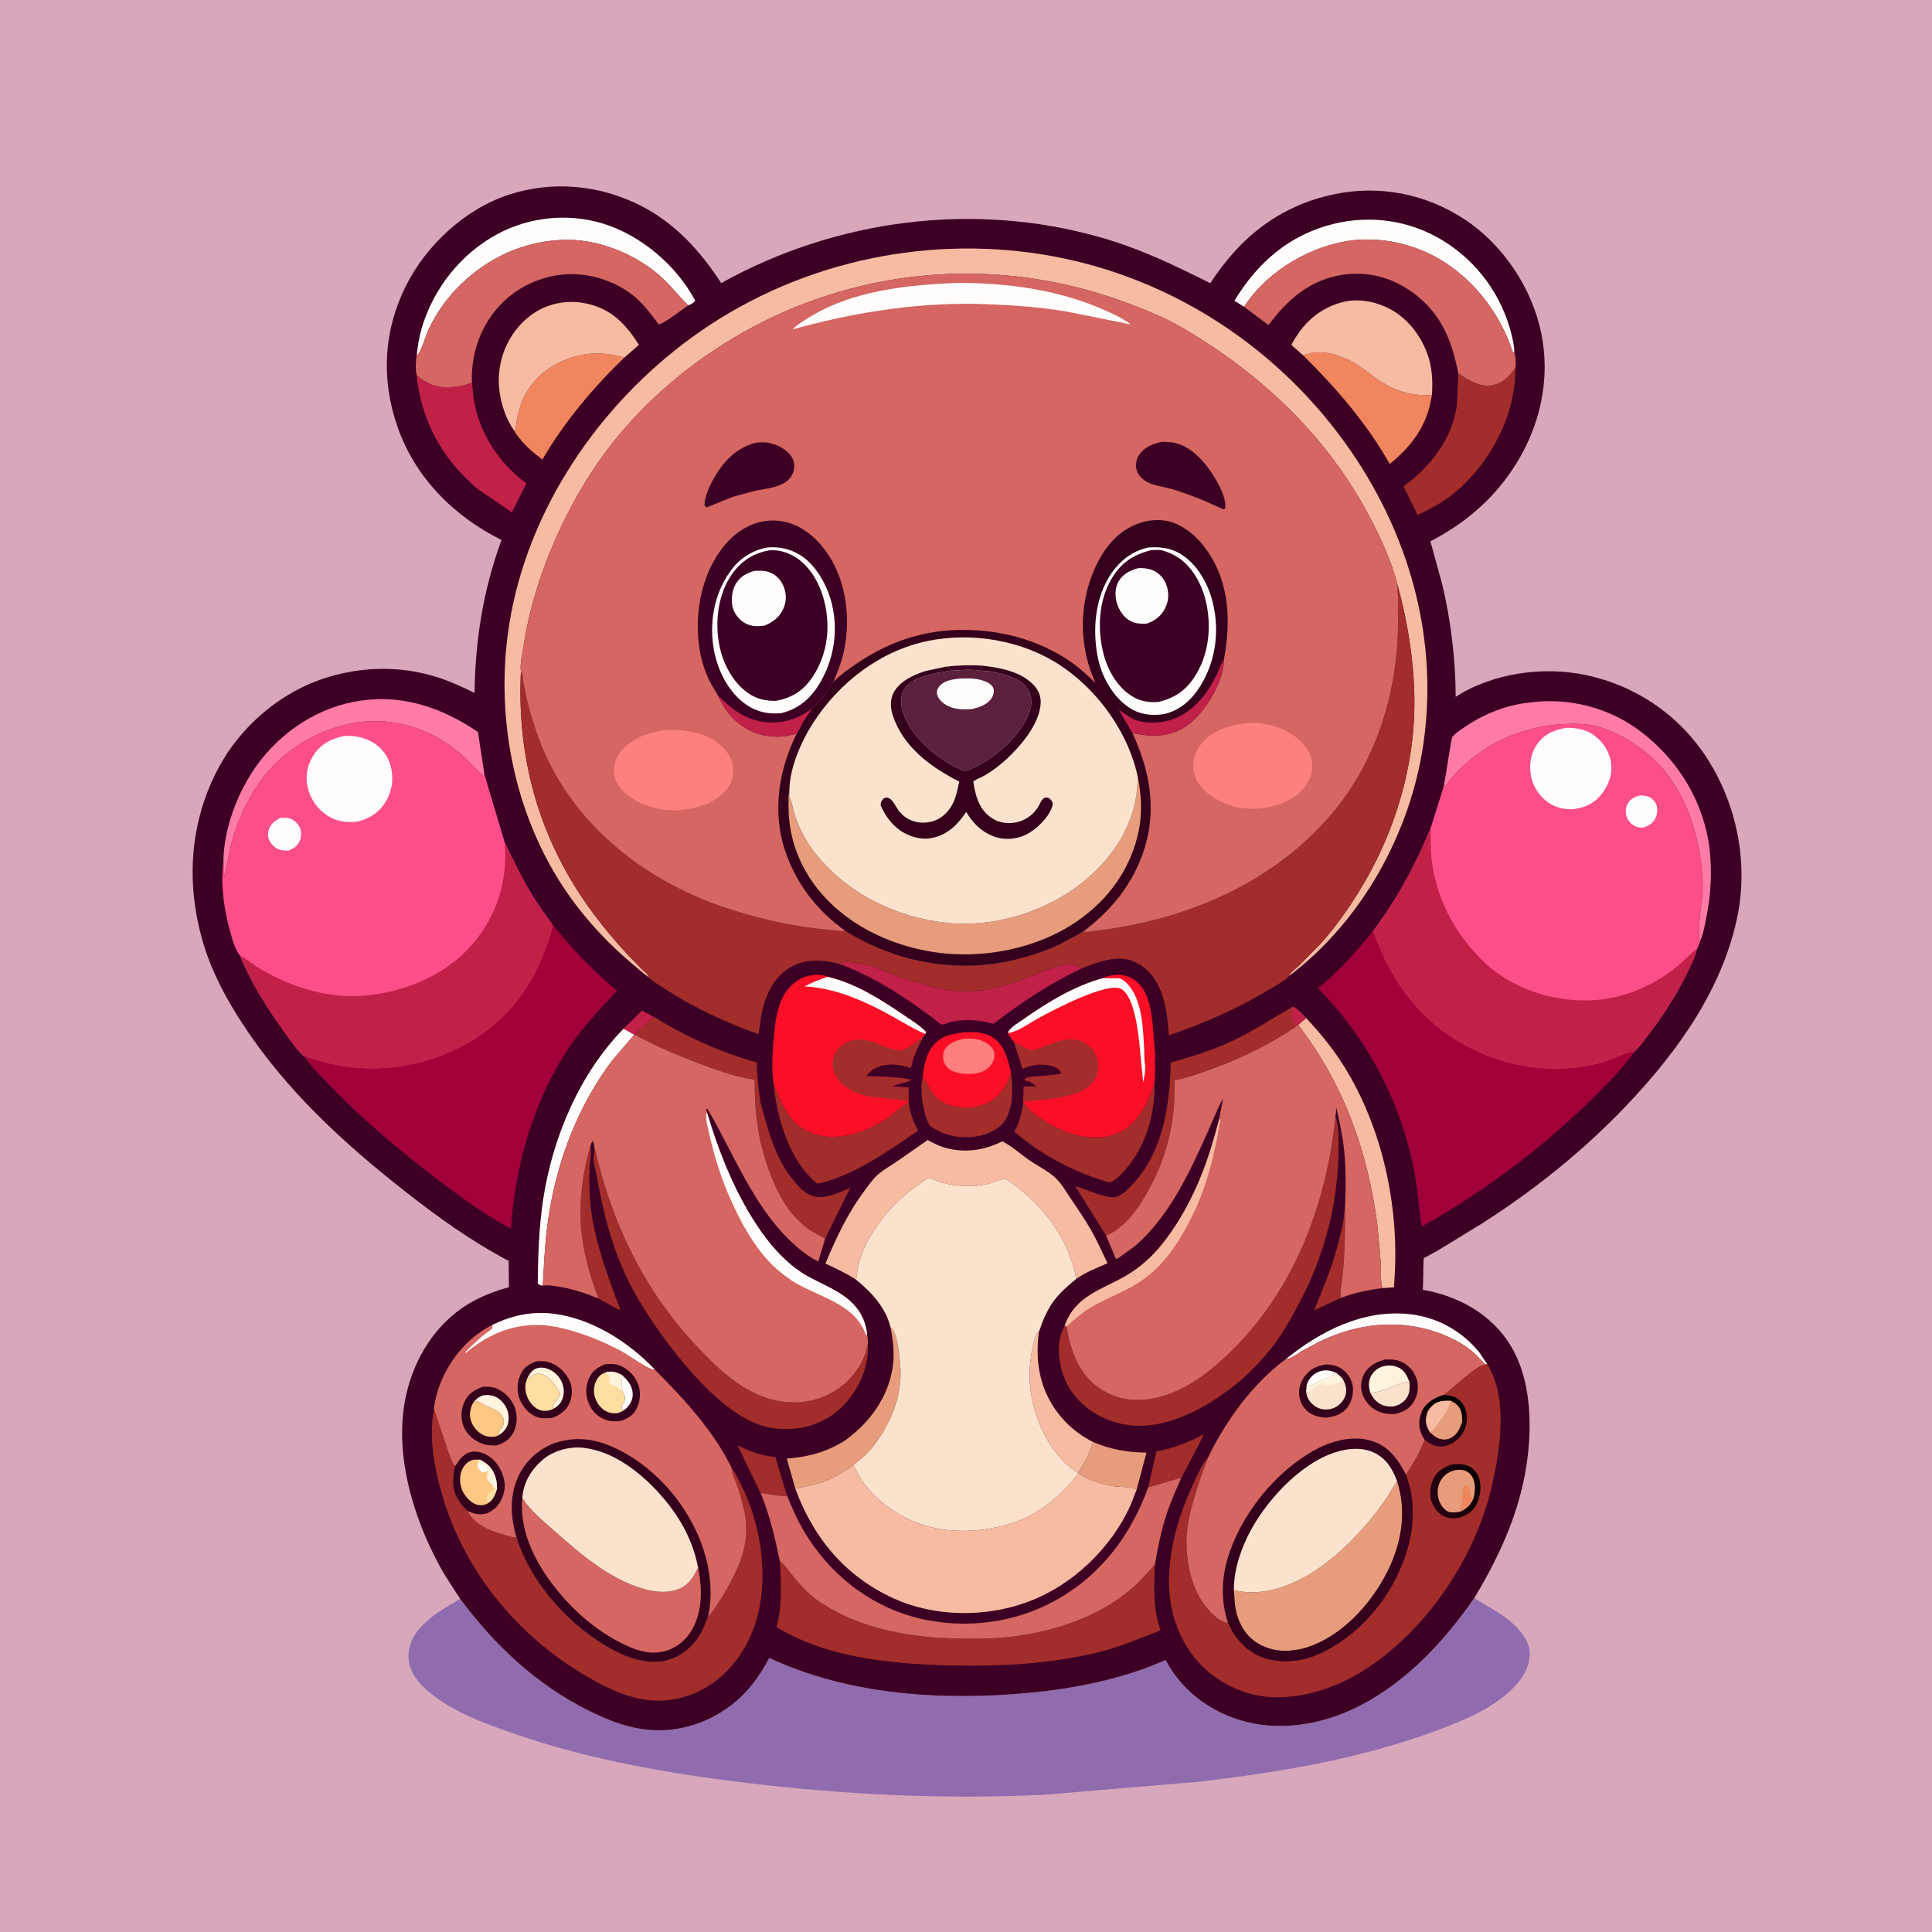 <svg version="1.1" xmlns="http://www.w3.org/2000/svg" style="display: block;" viewBox="0 0 2048 2048" width="1024" height="1024">
<defs>
	<linearGradient id="Gradient1" gradientUnits="userSpaceOnUse" x1="1530.28" y1="1503.37" x2="1516.22" y2="1528.13">
		<stop class="stop0" offset="0" stop-opacity="1" stop-color="rgb(24,0,12)"/>
		<stop class="stop1" offset="1" stop-opacity="1" stop-color="rgb(49,0,31)"/>
	</linearGradient>
	<linearGradient id="Gradient2" gradientUnits="userSpaceOnUse" x1="1566.71" y1="1570.18" x2="1518.55" y2="1589.9">
		<stop class="stop0" offset="0" stop-opacity="1" stop-color="rgb(9,0,4)"/>
		<stop class="stop1" offset="1" stop-opacity="1" stop-color="rgb(42,0,20)"/>
	</linearGradient>
</defs>
<path transform="translate(0,0)" fill="rgb(216,167,188)" d="M -0 -0 L 2048 0 L 2048 2048 L -0 2048 L -0 -0 z"/>
<path transform="translate(0,0)" fill="rgb(144,108,174)" d="M 487.847 1694.84 C 524.562 1744.42 569.083 1786.15 624.757 1813.69 C 642.422 1822.42 661.232 1830.11 680.867 1832.92 C 714.858 1837.77 747.896 1828.33 775.196 1807.53 C 792.59 1794.27 805.454 1776.79 815.372 1757.48 C 894.436 1794.37 985.191 1802.02 1071.38 1796.09 C 1120.65 1792.7 1168.96 1784.87 1215.54 1767.93 L 1235.64 1759.77 C 1251.83 1790.67 1280.71 1812.97 1313.83 1823.2 C 1357.35 1836.65 1404.45 1827.86 1444.05 1806.81 C 1493.03 1780.78 1531.53 1739.02 1562.81 1693.93 C 1575.73 1702.49 1589.61 1708.85 1601.5 1719.16 C 1610.8 1727.22 1620.99 1738.48 1621.43 1751.5 C 1621.9 1765.44 1616.02 1776.36 1606.88 1786.41 C 1585.6 1809.81 1552.37 1823.53 1523.27 1834.35 C 1441.5 1864.72 1353.85 1879.27 1267.5 1889.05 L 1105.89 1902.6 C 1001.68 1907.55 897.427 1902.61 793.913 1890.26 C 710.298 1880.28 625.769 1865.74 546 1838.15 C 513.132 1826.78 476.082 1813.6 450.162 1789.49 C 441.029 1780.99 433.257 1769.51 432.944 1756.72 C 432.62 1743.47 438.99 1731.85 448.126 1722.61 C 460.04 1710.56 473.522 1703.44 487.847 1694.84 z"/>
<path transform="translate(0,0)" fill="rgb(61,0,36)" d="M 487.847 1694.84 C 480.597 1683.49 472.779 1672.32 466.327 1660.5 C 437.388 1607.47 417.037 1539.23 430.5 1478.79 C 439.113 1440.12 461.118 1404.25 495.153 1383.08 C 508.786 1374.61 523.996 1368.63 539.481 1364.56 L 539.184 1336.59 C 499.975 1316.02 463.435 1289.67 428.657 1262.35 C 363.551 1211.21 302.373 1154.86 256.94 1085 C 240.123 1059.14 225.576 1032.4 216.394 1002.82 C 196.83 939.801 200.145 873.213 231.383 814.42 C 255.393 769.232 298.374 732.729 347.523 717.844 C 384.755 706.569 423.768 705.819 461.093 717.111 C 475.654 721.517 489.435 727.831 503.038 734.572 C 503.818 677.909 512.156 625.857 531.609 572.42 C 480.621 546.994 439.463 505.707 420.86 451 C 403.888 401.09 406.684 350.185 430.304 303.004 C 451.963 259.741 493.028 221.545 539.334 206.416 C 586.231 191.094 636.437 196.048 680.12 218.483 C 715.894 236.857 742.914 266.698 764.472 300.087 C 886.101 232.479 1031.66 213.359 1165.99 251.439 C 1207.86 263.308 1244.37 280.845 1282.96 300.213 C 1314.74 251.387 1356.23 218.158 1414.25 205.924 C 1462.18 195.818 1511.49 205.512 1552.33 232.4 C 1593.29 259.367 1624.07 305.288 1633.82 353.418 C 1644.15 404.444 1631.61 455.668 1602.66 498.593 C 1580.62 531.28 1551.16 555.795 1516.31 573.83 L 1528.98 620 C 1538.05 658.467 1542.99 699.16 1543.08 738.684 C 1582.11 713.452 1636.03 705.941 1681.3 715.625 C 1734.61 727.029 1780.39 758.352 1809.82 804.23 C 1841.83 854.125 1853.83 916.7 1841.02 974.848 C 1825.99 1043.06 1787.6 1100.84 1741.91 1152.5 C 1692.84 1207.98 1634.11 1256.72 1571.61 1296.51 L 1525.71 1324.64 L 1514.09 1331.16 C 1513.21 1331.64 1510.25 1332.84 1509.67 1333.55 C 1509.36 1333.94 1509.16 1334.41 1509.01 1334.89 L 1508.34 1367.28 C 1543.32 1373.37 1576.32 1390.47 1597.15 1420 C 1624.79 1459.19 1624.98 1516.12 1616.73 1561.5 C 1608 1609.52 1587.75 1652.47 1562.81 1693.93 C 1531.53 1739.02 1493.03 1780.78 1444.05 1806.81 C 1404.45 1827.86 1357.35 1836.65 1313.83 1823.2 C 1280.71 1812.97 1251.83 1790.67 1235.64 1759.77 L 1215.54 1767.93 C 1168.96 1784.87 1120.65 1792.7 1071.38 1796.09 C 985.191 1802.02 894.436 1794.37 815.372 1757.48 C 805.454 1776.79 792.59 1794.27 775.196 1807.53 C 747.896 1828.33 714.858 1837.77 680.867 1832.92 C 661.232 1830.11 642.422 1822.42 624.757 1813.69 C 569.083 1786.15 524.562 1744.42 487.847 1694.84 z"/>
<path transform="translate(0,0)" fill="rgb(193,32,73)" d="M 660.96 1090.51 L 680.474 1071.27 L 693.008 1077.91 L 672.798 1096.79 L 672.285 1096.88 L 660.96 1090.51 z"/>
<path transform="translate(0,0)" fill="rgb(162,45,43)" d="M 1421.82 1375.71 L 1393.16 1388.91 C 1402.2 1366.04 1411.94 1343.72 1418.08 1319.81 C 1420.44 1310.63 1423.13 1300.47 1424.38 1291.11 C 1424.88 1287.41 1424.71 1283.87 1425.77 1280.26 C 1425.88 1304.34 1425.61 1328.35 1423.25 1352.33 C 1422.71 1357.89 1419.56 1371.33 1421.82 1375.71 z"/>
<path transform="translate(0,0)" fill="rgb(162,45,43)" d="M 806.303 1582.71 L 781.759 1532.22 C 794.392 1538.33 807.624 1543.6 821.838 1544.28 L 834.239 1585.44 C 824.918 1586.72 815.511 1583.38 806.303 1582.71 z"/>
<path transform="translate(0,0)" fill="rgb(162,45,43)" d="M 1217.13 1576.64 L 1225.89 1538.47 C 1242.88 1535.67 1260.77 1528.58 1275.85 1520.39 C 1276.22 1522.04 1255.22 1560.68 1252.39 1566.26 L 1217.13 1576.64 z"/>
<path transform="translate(0,0)" fill="rgb(254,253,252)" d="M 1363 1440.68 C 1400.06 1410.89 1444.8 1387.98 1493.61 1393 C 1523.06 1396.04 1549.79 1410.76 1568.26 1433.8 L 1576.6 1446.19 L 1574.56 1446.35 L 1563.02 1434.65 C 1552.22 1424.91 1538.33 1417.72 1524.69 1412.85 C 1482.36 1397.75 1439.21 1402.88 1399.16 1421.96 L 1380.81 1431.75 C 1375.46 1434.93 1369.11 1440.37 1363 1440.68 z"/>
<path transform="translate(0,0)" fill="rgb(162,45,43)" d="M 625.681 1215.54 C 627.533 1222.87 625.345 1230.09 624.992 1237.5 C 624.525 1247.27 624.518 1257.49 625.1 1267.25 C 627.648 1309.99 643.033 1349.18 657.696 1388.86 C 656.749 1389.08 637.037 1378.02 634.614 1376.59 L 634.458 1376.45 C 626.237 1354.8 619.342 1331.6 616.681 1308.54 C 613.121 1277.7 617.081 1245.27 625.681 1215.54 z"/>
<path transform="translate(0,0)" fill="rgb(231,156,124)" d="M 1158.73 1528.64 C 1177.54 1536.58 1194.88 1539.58 1215.3 1539.8 L 1204.94 1578.88 C 1199.2 1575.8 1186.77 1576.43 1180.08 1575.38 C 1166.89 1573.32 1154.53 1568.74 1143.03 1562.04 L 1142.8 1561.3 C 1149.25 1551.82 1155.69 1539.7 1158.73 1528.64 z"/>
<path transform="translate(0,0)" fill="rgb(247,187,162)" d="M 1142.8 1561.3 C 1129.81 1553.56 1117.81 1539.69 1110.44 1526.69 C 1091.67 1493.61 1086.55 1457.88 1096.32 1421.17 C 1097.51 1416.68 1098 1414.24 1101.46 1411 C 1097.01 1441.56 1101.68 1471.34 1120.5 1496.62 C 1130.97 1510.68 1143.2 1520.7 1158.73 1528.64 C 1155.69 1539.7 1149.25 1551.82 1142.8 1561.3 z"/>
<path transform="translate(0,0)" fill="rgb(254,253,252)" d="M 660.96 1090.51 L 672.285 1096.88 C 663.056 1108.2 652.976 1118.48 644.417 1130.4 C 609.015 1179.7 588.098 1238.64 580.265 1298.62 C 577.471 1320.01 576.678 1341.38 575.369 1362.89 C 572.815 1362.29 571.86 1362.35 570.054 1360.5 C 570.348 1330.35 571.297 1300.38 575.926 1270.53 C 586.056 1205.2 614.336 1138.19 660.96 1090.51 z"/>
<path transform="translate(0,0)" fill="rgb(162,45,43)" d="M 1071.67 1136.41 C 1073.87 1152.4 1074.54 1175.51 1064.28 1189.19 C 1057.65 1198.02 1044.21 1203.7 1033.45 1204.89 C 1016.61 1206.74 1003.3 1204.26 988.837 1195.5 L 987.133 1194.5 C 981.925 1190.47 978.849 1174.39 977.896 1168 L 977.643 1166.38 C 976.565 1158.95 976.37 1149.96 978.015 1142.63 L 979.18 1143.8 C 982.599 1147.17 984.256 1152.06 986.719 1156.14 C 990.176 1161.86 995.224 1166.67 1001.28 1169.52 C 1011.49 1174.33 1030.11 1175.56 1040.75 1171.6 L 1042 1171.11 C 1046.02 1169.58 1049.49 1167.93 1052.95 1165.35 C 1061.15 1159.25 1070.1 1146.55 1071.67 1136.41 z"/>
<path transform="translate(0,0)" fill="rgb(231,156,124)" d="M 943.894 1406.66 C 951.691 1413.1 953.252 1436.71 954.188 1446.43 C 955.317 1458.16 954.266 1468.44 951.865 1479.89 C 946.796 1504.07 927.218 1538.3 905.87 1551.63 L 905.16 1552.02 L 904.863 1553.01 C 893.067 1561.36 880.859 1568.7 866.809 1572.66 C 858.99 1574.86 850.923 1575.97 843.15 1578.31 L 834.005 1546.12 C 856.4 1544.53 875.577 1539.44 894.757 1527.58 L 898.036 1525.25 C 923.178 1506.56 941.683 1480.22 946.325 1449 C 948.43 1434.84 946.71 1420.57 943.894 1406.66 z"/>
<path transform="translate(0,0)" fill="rgb(247,187,162)" d="M 1384.55 1079.1 C 1399.63 1095.24 1413.38 1112.04 1425.06 1130.85 C 1463.39 1192.59 1481.34 1270.19 1478.89 1342.6 L 1477.73 1364.56 L 1465.81 1365.45 C 1463.01 1361.03 1464.19 1346.29 1463.87 1340.56 L 1460.06 1298.5 C 1449.85 1220.32 1424.42 1149.25 1376.09 1086.42 L 1384.55 1079.1 z"/>
<path transform="translate(0,0)" fill="rgb(162,45,43)" d="M 1223.86 1146.71 C 1224.67 1182.77 1213.89 1218.71 1188.3 1245.01 C 1184.82 1248.58 1181.06 1251.68 1176.38 1253.5 C 1140.66 1243.82 1102.91 1223.98 1075.1 1199.39 L 1075.63 1198.47 C 1080.97 1189.1 1082.9 1179.69 1084.87 1169.23 C 1089.37 1174.04 1094.05 1179.18 1099.41 1183.04 C 1120.25 1198.06 1147.53 1209.24 1173.56 1204.66 C 1188.35 1202.07 1200.58 1192.79 1208.83 1180.4 L 1209.8 1178.89 C 1216.47 1168.81 1220.77 1158.38 1223.86 1146.71 z"/>
<path transform="translate(0,0)" fill="rgb(162,45,43)" d="M 820.053 1148.42 C 826.552 1166.56 835.915 1188.65 854 1198.09 L 855.441 1198.86 C 871.676 1207.34 892.189 1206.2 909.158 1200.66 C 922.472 1196.31 935.089 1189.62 946.177 1181.09 C 951.619 1176.91 957.054 1171.74 963.087 1168.52 C 965.056 1179.74 967.608 1188.61 973.216 1198.57 C 941.153 1220.37 905.09 1246.44 866.664 1254.83 L 865.216 1253.66 C 836.181 1229.72 823.419 1184.35 820.053 1148.42 z"/>
<path transform="translate(0,0)" fill="rgb(193,32,73)" d="M 888.903 1021.47 C 894.368 1017.76 907.02 1020.59 913.411 1021.81 C 933.304 1025.58 950.774 1035.85 970.005 1040.84 C 991.061 1046.31 1011.87 1053.74 1034 1050.49 C 1037.59 1049.96 1040.88 1050.07 1044.5 1049.31 C 1057.91 1046.5 1073.01 1043.54 1085.5 1037.73 C 1094.4 1033.58 1104.19 1030.14 1113.49 1026.96 C 1118.86 1025.12 1125.37 1022.67 1130.99 1022.2 C 1134.87 1021.88 1139.91 1023.23 1143.55 1024.64 C 1144.78 1025.11 1145.84 1025.76 1146.92 1026.49 C 1113.16 1042.31 1082.54 1062.49 1053.19 1085.33 C 1038.58 1081.3 1025.05 1080.07 1010.14 1082.83 C 1006.6 1083.48 1001.17 1086.12 997.899 1086.08 C 997.202 1086.07 990.234 1080.13 989.216 1079.36 L 968.527 1064.42 C 943.417 1047.11 917.651 1031.87 888.903 1021.47 z"/>
<path transform="translate(0,0)" fill="rgb(251,15,39)" d="M 978.015 1142.63 C 978.933 1132.17 981.209 1119.86 987.151 1111.02 C 992.933 1102.41 1001.32 1097.88 1011.3 1095.98 L 1012.5 1095.76 C 1024.83 1093.28 1041.07 1092.61 1052.08 1099.57 C 1064.87 1107.66 1068.22 1122.72 1071.67 1136.41 C 1070.1 1146.55 1061.15 1159.25 1052.95 1165.35 C 1049.49 1167.93 1046.02 1169.58 1042 1171.11 L 1040.75 1171.6 C 1030.11 1175.56 1011.49 1174.33 1001.28 1169.52 C 995.224 1166.67 990.176 1161.86 986.719 1156.14 C 984.256 1152.06 982.599 1147.17 979.18 1143.8 L 978.015 1142.63 z"/>
<path transform="translate(0,0)" fill="rgb(253,128,125)" d="M 1020.93 1101.24 C 1027.94 1100.66 1035.57 1100.95 1042.1 1103.74 C 1046.6 1105.67 1052.33 1110.07 1053.78 1115 C 1054.99 1119.09 1053.52 1124.11 1051.34 1127.63 C 1047.59 1133.71 1041.5 1136.23 1034.91 1137.97 C 1026.72 1138.75 1017.42 1138.74 1009.8 1135.32 C 1005.57 1133.42 1001.97 1129.94 1000.55 1125.42 C 999.398 1121.72 999.389 1116.08 1001.45 1112.67 C 1005.78 1105.49 1013.38 1103.22 1020.93 1101.24 z"/>
<path transform="translate(0,0)" fill="rgb(241,134,94)" d="M 545.503 457.083 C 547.114 454.005 547.142 450.26 547.668 446.833 C 548.458 441.696 549.692 436.458 551.256 431.506 C 557.794 410.82 572.144 394.81 591.38 384.949 C 613.683 373.517 637.984 371.697 661.722 379.14 C 629.189 410.429 597.636 447.867 575.025 487.093 C 565.871 480.407 557.085 473.003 550.184 463.937 C 548.698 461.985 546.306 459.305 545.503 457.083 z"/>
<path transform="translate(0,0)" fill="rgb(162,45,43)" d="M 1370.16 1067.25 C 1375.26 1068.44 1380.66 1075.33 1384.55 1079.1 L 1376.09 1086.42 L 1374.76 1087.57 C 1346.84 1106.52 1317.93 1120.95 1286.24 1132.55 C 1272.78 1137.48 1259 1142.42 1244.94 1145.38 C 1246.43 1185.5 1238.12 1222.72 1219.28 1258.19 C 1212.88 1270.24 1205.31 1282.55 1196.01 1292.61 C 1189.16 1300.03 1181.88 1305.72 1172.59 1309.83 L 1139.73 1257.35 C 1152.04 1260.96 1163.21 1266.74 1176.04 1268.75 C 1178.22 1269.09 1181.17 1269.78 1183.27 1268.88 L 1185 1268.03 C 1188.46 1266.4 1191.16 1264.64 1194 1262.02 C 1231.93 1226.9 1239.96 1175.43 1241.01 1126.3 C 1263.4 1120.11 1285.7 1113.25 1306.74 1103.25 C 1328.89 1092.71 1349.02 1079.43 1370.16 1067.25 z"/>
<path transform="translate(0,0)" fill="rgb(193,32,73)" d="M 1370.16 1067.25 C 1375.26 1068.44 1380.66 1075.33 1384.55 1079.1 L 1376.09 1086.42 L 1374.76 1087.57 C 1373.4 1086.01 1371.23 1083.75 1370.5 1081.76 C 1369.27 1078.4 1368.78 1070.49 1370.16 1067.25 z"/>
<path transform="translate(0,0)" fill="rgb(241,134,94)" d="M 1381.39 376.726 C 1395.53 370.754 1411.01 373.785 1424.82 379.31 C 1435.78 383.691 1444.8 390.681 1454.12 397.707 C 1474.29 412.909 1492.53 419.904 1517.83 418.859 C 1512.95 451.033 1497.73 471.401 1473.2 491.868 C 1448.86 448.787 1416.5 411.295 1381.39 376.726 z"/>
<path transform="translate(0,0)" fill="rgb(162,45,43)" d="M 693.008 1077.91 C 727.076 1098.9 763.771 1115.49 802.347 1126.27 C 802.302 1141.31 804.255 1154.42 806.217 1169.24 C 814.678 1198.41 820.489 1225.1 839.756 1249.63 C 844.543 1255.72 850.462 1262.48 857.396 1266.11 C 859.377 1267.15 861.338 1267.75 863.5 1268.26 L 864.545 1268.52 C 875.14 1270.84 891.729 1263.53 901.317 1258.99 L 874.795 1312.83 C 866.283 1308.44 858.856 1304.89 851.5 1298.54 C 829.347 1279.43 817.058 1250.01 809.368 1222.31 C 806.768 1212.94 804.077 1203.33 803.38 1193.6 C 800.401 1177.25 800.072 1161.09 799.903 1144.53 C 779.838 1141.6 760.345 1134.63 741.449 1127.48 C 717.98 1118.61 694.855 1108.78 672.798 1096.79 L 693.008 1077.91 z"/>
<path transform="translate(0,0)" fill="rgb(254,253,252)" d="M 1318.74 325.179 L 1308.54 318.818 C 1332.94 278.325 1367.06 248.743 1413.67 237.32 C 1453.25 227.622 1494.57 233.666 1529.37 254.909 C 1566.43 277.532 1592.66 313.915 1602.66 356.101 C 1604.03 361.88 1605.28 367.794 1605.21 373.755 L 1603.51 372.938 C 1590.85 334.622 1565.93 300.645 1532.07 278.506 C 1500.33 257.744 1458.73 248.766 1421.35 256.773 C 1381.2 265.376 1341.36 290.442 1318.74 325.179 z"/>
<path transform="translate(0,0)" fill="rgb(254,253,252)" d="M 441.765 376.866 C 442.736 366.958 444.269 357.065 447.131 347.5 C 459.633 305.718 488.345 269.287 526.729 248.41 C 560.665 229.953 601.968 225.627 638.94 236.925 C 679.47 249.311 716.971 281.231 736.86 318.5 C 735.828 321.244 732.248 322.333 729.657 323.7 L 728.439 322.528 C 718.947 313.283 710.978 302.681 701.004 293.671 C 675.138 270.306 636.337 254.007 601.293 254.218 C 555.977 254.491 515.282 273.538 484.006 306 C 471.941 318.523 462.02 333.242 454.449 348.875 C 451.736 354.477 446.159 374.385 441.765 376.866 z"/>
<path transform="translate(0,0)" fill="rgb(193,32,73)" d="M 441.678 397.733 C 451.639 406.575 463.824 411.5 477.266 410.601 C 485.322 410.062 492.852 408.431 500.4 405.549 L 501.847 421.387 C 507.319 457.926 528.412 490.785 558.021 512.445 L 542.608 543.17 L 506 518.031 C 469.427 487.475 445.989 445.333 441.678 397.733 z"/>
<path transform="translate(0,0)" fill="rgb(254,123,166)" d="M 236.839 913.717 C 236.931 880.843 249.968 845.055 267.781 817.771 C 291.725 781.094 330.378 752.94 373.61 744.246 C 422.718 734.37 466.052 748.607 506.612 775.869 L 513.571 821.217 L 512.386 822.5 C 504.746 816.276 498.345 808.408 491.048 801.754 C 468.916 781.574 443.822 769.815 414.301 765.564 C 377.211 760.223 336.267 774.106 306.872 796.46 C 275.092 820.627 255.391 856.567 245.203 894.503 C 242.508 904.538 241.204 914.832 238.703 924.861 C 238.396 926.093 238.45 927.188 237.33 927.912 L 236.839 913.717 z"/>
<path transform="translate(0,0)" fill="rgb(162,45,43)" d="M 1545.9 396.017 C 1555.75 402.003 1568.06 410.426 1580.09 408.661 C 1592.25 406.878 1599.62 399.479 1606.32 389.927 C 1606.97 434.904 1585.27 479.432 1554.22 511.22 C 1539.68 526.108 1521.65 537.571 1502.59 545.745 L 1487.89 515.457 C 1516.24 494.833 1538.9 465.952 1544.26 430.488 L 1545.9 396.017 z"/>
<path transform="translate(0,0)" fill="rgb(254,123,166)" d="M 1530.62 832.896 C 1532.03 826.091 1538.29 783.332 1539.41 781.513 C 1542.01 777.275 1552.2 771.026 1556.5 768.191 C 1575.34 755.783 1597.63 747.529 1620 744.843 L 1621.86 744.597 C 1664.44 739.198 1707.26 750.468 1741.15 776.918 C 1780.09 807.302 1806.56 851.154 1812.27 900.588 C 1815.05 924.676 1813.49 949.479 1808.7 973.205 C 1807.1 981.12 1805.54 989.616 1802.51 997.112 C 1798.02 989.502 1804.56 954.732 1804.86 943.786 C 1805.14 933.496 1804.43 923.193 1802.99 913 C 1796.54 867.33 1779 823.423 1741.12 794.876 C 1725.91 783.408 1706.94 772.642 1688.1 768.978 C 1673.29 766.098 1654.36 767.278 1639.53 769.495 C 1597.36 775.797 1557.34 798.778 1532.1 833.289 L 1530.62 832.896 z"/>
<path transform="translate(0,0)" fill="rgb(247,187,162)" d="M 545.503 457.083 L 544.985 456.405 C 532.52 438.837 526.327 412.189 529.568 391.029 L 529.825 389.5 L 530.612 385.039 C 535.276 363.272 548.043 343.447 566.887 331.311 C 583.285 320.749 603.535 317.608 622.5 321.94 C 648.657 327.913 663.451 343.716 677.289 365.544 L 661.722 379.14 C 637.984 371.697 613.683 373.517 591.38 384.949 C 572.144 394.81 557.794 410.82 551.256 431.506 C 549.692 436.458 548.458 441.696 547.668 446.833 C 547.142 450.26 547.114 454.005 545.503 457.083 z"/>
<path transform="translate(0,0)" fill="rgb(162,45,43)" d="M 629.885 1214.89 C 648.107 1295.93 683.04 1369.27 740.895 1429.58 C 755.097 1444.39 769.495 1458.57 786.928 1469.61 C 809.229 1483.73 834.374 1490.27 860.369 1484.54 C 881.042 1479.97 899.236 1467.08 910.433 1449.14 C 915.269 1441.4 918.237 1433.57 919.904 1424.61 C 920.016 1429.66 920.192 1434.57 919.301 1439.56 L 917.95 1446.5 C 912.659 1469.21 897.634 1490.95 877.5 1503 C 857.522 1514.95 833.207 1517.73 810.812 1512.11 C 760.675 1499.54 703.189 1421.81 677.254 1378.35 C 652.9 1337.55 640.671 1293.03 632.526 1246.63 C 631.434 1240.41 627.827 1229.09 629.706 1223.23 C 630.556 1220.58 630.046 1217.69 629.885 1214.89 z"/>
<path transform="translate(0,0)" fill="rgb(247,187,162)" d="M 1381.39 376.726 L 1368.89 365.675 C 1380.25 344.044 1396.38 328.314 1420.21 321.05 C 1438.21 315.563 1458.1 319.17 1474.36 328.088 C 1494.2 338.976 1508.83 359.42 1514.93 381 C 1518.4 393.281 1518.82 406.19 1517.83 418.859 C 1492.53 419.904 1474.29 412.909 1454.12 397.707 C 1444.8 390.681 1435.78 383.691 1424.82 379.31 C 1411.01 373.785 1395.53 370.754 1381.39 376.726 z"/>
<path transform="translate(0,0)" fill="rgb(162,45,43)" d="M 1130.71 1406 C 1132.98 1423.75 1139.47 1443.59 1150.61 1457.74 C 1161.72 1471.83 1179.11 1481.49 1196.88 1483.53 C 1228.8 1487.19 1259.96 1470.91 1283.94 1451.33 C 1364.89 1385.22 1405.29 1285.51 1415.67 1183.64 C 1419.3 1194.91 1419.04 1207.5 1418.94 1219.25 C 1418.48 1272.98 1404.89 1327.42 1380.38 1375.22 C 1371.66 1392.21 1362.25 1409.52 1350.86 1424.9 C 1324.78 1460.12 1283.91 1492.23 1242.01 1505.79 C 1216.31 1514.11 1190.49 1513.71 1166.08 1501.14 C 1147.52 1491.57 1132.77 1475.57 1126.35 1455.48 C 1121.63 1440.7 1120.13 1420.73 1127.95 1406.61 L 1128.6 1405.64 L 1130.71 1406 z"/>
<path transform="translate(0,0)" fill="rgb(247,187,162)" d="M 907.441 1356.51 C 897.113 1349.62 886.183 1344.74 875.023 1339.4 C 886.417 1311.98 899.082 1285.1 917.094 1261.29 C 921.194 1255.87 925.529 1249.49 930.704 1245.05 C 936.899 1239.75 944.46 1235.43 951.245 1230.9 L 983.371 1208.48 C 988.745 1211.35 994.098 1214.21 999.929 1216.05 C 1020.95 1222.7 1043.04 1219.78 1062.38 1209.91 C 1071.37 1213.98 1080.93 1222.62 1089.04 1228.42 C 1098.18 1234.97 1110.31 1240.85 1118.49 1248.25 C 1124.76 1253.93 1129.73 1262.59 1134.43 1269.57 C 1142.08 1280.95 1150.03 1292.35 1156.79 1304.28 C 1163.16 1315.52 1168.45 1327.44 1173.95 1339.13 C 1162.47 1344.05 1151.26 1348.46 1140.93 1355.62 C 1132.69 1312.07 1104.97 1276.22 1068.87 1251.53 C 1067.16 1250.36 1066.63 1249.46 1064.35 1249.76 C 1058.88 1250.49 1052.62 1253.79 1047 1255.06 C 1027.66 1259.43 1004.99 1257.48 986.935 1249.2 C 985.401 1248.49 986.036 1248.7 984.248 1248.59 C 967.406 1259.46 952.01 1271.5 939.16 1287.01 C 927.08 1301.59 916.293 1318.67 911.047 1337 C 909.2 1343.46 908.582 1349.93 907.441 1356.51 z"/>
<path transform="translate(0,0)" fill="rgb(213,102,97)" d="M 441.765 376.866 C 446.159 374.385 451.736 354.477 454.449 348.875 C 462.02 333.242 471.941 318.523 484.006 306 C 515.282 273.538 555.977 254.491 601.293 254.218 C 636.337 254.007 675.138 270.306 701.004 293.671 C 710.978 302.681 718.947 313.283 728.439 322.528 L 729.657 323.7 C 724.996 326.748 702.137 344.386 698.207 343.834 C 690.61 333.653 683.301 323.785 673.683 315.355 C 659.337 302.782 639.608 294.485 620.859 291.688 C 593.456 287.599 565.329 295.188 543.279 311.681 C 520.438 328.765 505.302 355.489 501.44 383.639 C 500.475 390.673 499.788 398.46 500.4 405.549 C 492.852 408.431 485.322 410.062 477.266 410.601 C 463.824 411.5 451.639 406.575 441.678 397.733 C 440.234 391.819 440.493 382.818 441.765 376.866 z"/>
<path transform="translate(0,0)" fill="rgb(213,102,97)" d="M 1318.74 325.179 C 1341.36 290.442 1381.2 265.376 1421.35 256.773 C 1458.73 248.766 1500.33 257.744 1532.07 278.506 C 1565.93 300.645 1590.85 334.622 1603.51 372.938 L 1605.21 373.755 C 1606.6 378.05 1607.26 385.548 1606.32 389.927 C 1599.62 399.479 1592.25 406.878 1580.09 408.661 C 1568.06 410.426 1555.75 402.003 1545.9 396.017 C 1538.83 360.625 1528.01 332.443 1497.78 310.271 C 1475.63 294.023 1449.52 287.088 1422.21 291.443 C 1388.25 296.857 1364.48 317.806 1344.71 344.635 L 1318.74 325.179 z"/>
<path transform="translate(0,0)" fill="rgb(162,45,43)" d="M 826.563 1654.6 L 827.232 1655.16 C 832.907 1660.06 837.276 1666.72 842.033 1672.5 C 849.389 1681.44 857.579 1690.14 867.103 1696.76 C 912.272 1728.16 969.471 1736.74 1023.34 1737.07 C 1043.85 1737.19 1064.22 1736.68 1084.5 1733.32 C 1125.06 1726.61 1166.79 1711.9 1198.5 1684.95 C 1208.09 1676.8 1215.8 1667.79 1224.19 1658.49 C 1223.23 1681.38 1222.01 1705.08 1229.85 1727.05 L 1230.27 1728.19 C 1207.69 1736.97 1186.64 1746.16 1162.94 1751.82 C 1112.26 1763.95 1060.29 1766.59 1008.37 1765.41 C 946.798 1764.02 877.054 1757.81 823.269 1724.81 C 829.208 1701.34 828.066 1678.49 826.563 1654.6 z"/>
<path transform="translate(0,0)" fill="rgb(213,102,97)" d="M 1217.13 1576.64 L 1252.39 1566.26 C 1246.71 1579.07 1240.93 1591.94 1236.56 1605.27 C 1230.87 1622.65 1227.36 1640.52 1224.19 1658.49 C 1215.8 1667.79 1208.09 1676.8 1198.5 1684.95 C 1166.79 1711.9 1125.06 1726.61 1084.5 1733.32 C 1064.22 1736.68 1043.85 1737.19 1023.34 1737.07 C 969.471 1736.74 912.272 1728.16 867.103 1696.76 C 857.579 1690.14 849.389 1681.44 842.033 1672.5 C 837.276 1666.72 832.907 1660.06 827.232 1655.16 L 826.563 1654.6 C 821.575 1630.09 815.879 1605.9 806.303 1582.71 C 815.511 1583.38 824.918 1586.72 834.239 1585.44 L 842.203 1603.95 C 864.445 1652.31 904.359 1691.37 954.728 1709.63 C 1003 1727.13 1060.16 1724.54 1106.62 1702.7 C 1161.05 1677.13 1196.85 1632.43 1217.13 1576.64 z"/>
<path transform="translate(0,0)" fill="rgb(251,15,39)" d="M 1168.76 1036.92 C 1176.54 1033.32 1186.35 1032.02 1194.62 1034.81 C 1203.28 1037.73 1210.58 1044.85 1214.3 1053.11 C 1221.83 1069.85 1222.27 1090.85 1223.62 1108.94 C 1223.91 1112.82 1225.19 1121.2 1224.08 1124.72 C 1224.59 1132.18 1224.44 1139.26 1223.86 1146.71 C 1220.77 1158.38 1216.47 1168.81 1209.8 1178.89 L 1208.83 1180.4 C 1200.58 1192.79 1188.35 1202.07 1173.56 1204.66 C 1147.53 1209.24 1120.25 1198.06 1099.41 1183.04 C 1094.05 1179.18 1089.37 1174.04 1084.87 1169.23 L 1084.68 1167.63 C 1085.37 1162.72 1085.01 1157.03 1085.15 1152.03 L 1099.63 1151.75 C 1094.98 1149.35 1092.45 1145.73 1087 1145.43 L 1086.11 1144 C 1088.81 1141.47 1093.77 1141.48 1097.26 1141.16 C 1106.2 1140.33 1115.41 1140.14 1124.2 1138.32 L 1125.07 1136.5 C 1123.16 1134.28 1121.22 1132.44 1118.5 1131.22 C 1107.81 1126.46 1095.71 1127.97 1085.26 1132.23 L 1083.99 1132.76 L 1074.92 1104.34 C 1072.06 1101.93 1069.84 1098.29 1068.31 1094.92 L 1069.17 1093.08 C 1072.09 1088.44 1080.36 1083.63 1084.81 1080.5 C 1110.84 1062.21 1137.99 1045.72 1168.76 1036.92 z"/>
<path transform="translate(0,0)" fill="rgb(254,253,252)" d="M 1168.76 1036.92 L 1185.65 1037.06 C 1189.23 1037.16 1193.16 1040.79 1195.45 1043.29 C 1211.03 1060.25 1211.63 1090.7 1212.9 1112.3 C 1213.21 1117.74 1212.75 1123.88 1213.89 1129.18 C 1214.16 1135.58 1213.09 1141.24 1211.82 1147.48 L 1207.65 1104.73 C 1205.95 1090.17 1202.17 1057.97 1189.53 1048.88 C 1175.96 1039.12 1115.78 1071.13 1101 1079.15 C 1092.67 1083.67 1078.89 1093.73 1069.73 1094.8 L 1068.31 1094.92 L 1069.17 1093.08 C 1072.09 1088.44 1080.36 1083.63 1084.81 1080.5 C 1110.84 1062.21 1137.99 1045.72 1168.76 1036.92 z"/>
<path transform="translate(0,0)" fill="rgb(162,45,43)" d="M 1074.92 1104.34 C 1079.2 1106.52 1089.87 1113.39 1094.57 1113.34 C 1096.05 1113.33 1098.97 1112.08 1100.45 1111.6 C 1116.33 1106.48 1132.24 1096.23 1149.22 1105.15 C 1155.83 1108.61 1160.9 1114.6 1163.02 1121.75 C 1165.25 1129.24 1164.33 1137.7 1160.39 1144.45 C 1153.87 1155.6 1139.57 1159.94 1127.8 1162.54 C 1113.5 1165.7 1099.23 1166.46 1084.68 1167.63 C 1085.37 1162.72 1085.01 1157.03 1085.15 1152.03 L 1099.63 1151.75 C 1094.98 1149.35 1092.45 1145.73 1087 1145.43 L 1086.11 1144 C 1088.81 1141.47 1093.77 1141.48 1097.26 1141.16 C 1106.2 1140.33 1115.41 1140.14 1124.2 1138.32 L 1125.07 1136.5 C 1123.16 1134.28 1121.22 1132.44 1118.5 1131.22 C 1107.81 1126.46 1095.71 1127.97 1085.26 1132.23 L 1083.99 1132.76 L 1074.92 1104.34 z"/>
<path transform="translate(0,0)" fill="rgb(251,15,39)" d="M 820.053 1148.42 C 817.886 1134.24 818.795 1119.54 819.868 1105.29 C 821.011 1090.1 822.28 1073.25 828.742 1059.23 C 833.778 1048.31 842.21 1039.49 853.719 1035.45 C 860.441 1033.09 871.025 1032.15 877.619 1035.44 C 907.811 1042.9 932.976 1059.04 958.416 1076.33 C 966.067 1081.54 975.456 1087.26 981.744 1094.03 L 980.912 1096.01 L 978.752 1099.06 C 974.996 1105.89 971.503 1112.6 968.855 1119.95 C 967.47 1123.79 966.839 1128.45 965.01 1132 C 952.127 1127.58 940.315 1126.27 927.648 1132.16 C 923.717 1133.98 920.797 1137.65 917.908 1140.79 C 934.099 1141.37 950.462 1141.38 966.391 1144.66 C 963.643 1145.94 961.211 1147.02 958.226 1147.65 C 954.103 1148.51 949.206 1149.83 945.501 1151.82 L 962.94 1152.88 L 963.075 1167.04 L 963.087 1168.52 C 957.054 1171.74 951.619 1176.91 946.177 1181.09 C 935.089 1189.62 922.472 1196.31 909.158 1200.66 C 892.189 1206.2 871.676 1207.34 855.441 1198.86 L 854 1198.09 C 835.915 1188.65 826.552 1166.56 820.053 1148.42 z"/>
<path transform="translate(0,0)" fill="rgb(254,253,252)" d="M 877.619 1035.44 C 907.811 1042.9 932.976 1059.04 958.416 1076.33 C 966.067 1081.54 975.456 1087.26 981.744 1094.03 L 980.912 1096.01 C 968.616 1090.91 957.33 1083.73 945.727 1077.28 C 917.219 1061.42 885.86 1047.33 852.98 1045.63 C 860.931 1041.27 868.99 1038.18 877.619 1035.44 z"/>
<path transform="translate(0,0)" fill="rgb(162,45,43)" d="M 963.075 1167.04 L 921.801 1162.56 C 909.175 1159.88 893.783 1153.15 886.785 1141.84 C 882.983 1135.69 881.525 1129.06 883.256 1122 C 884.946 1115.11 889.341 1109.49 895.5 1105.99 C 914.524 1095.15 930.121 1108.15 948.131 1112.75 C 960.996 1116.03 968.759 1105.18 978.752 1099.06 C 974.996 1105.89 971.503 1112.6 968.855 1119.95 C 967.47 1123.79 966.839 1128.45 965.01 1132 C 952.127 1127.58 940.315 1126.27 927.648 1132.16 C 923.717 1133.98 920.797 1137.65 917.908 1140.79 C 934.099 1141.37 950.462 1141.38 966.391 1144.66 C 963.643 1145.94 961.211 1147.02 958.226 1147.65 C 954.103 1148.51 949.206 1149.83 945.501 1151.82 L 962.94 1152.88 L 963.075 1167.04 z"/>
<path transform="translate(0,0)" fill="rgb(162,45,43)" d="M 459.996 1493.77 L 475.077 1538.53 C 477.045 1543.68 478.868 1550.04 482.461 1554.27 C 479.233 1567.46 478.862 1579.18 486.378 1591 C 488.851 1594.88 492.393 1598.12 495.374 1601.62 C 502.027 1614.43 514.23 1620.64 527.5 1624.82 C 534.144 1626.92 540.726 1629.19 547.642 1630.21 C 563.58 1680.18 606.106 1726.34 652.406 1750.31 C 669.179 1758.99 691.273 1765.33 709.866 1759.13 C 725.738 1753.83 737.977 1742.1 745.046 1727.07 L 750.643 1713.23 C 751.699 1712.31 752.612 1711.5 753.5 1710.41 C 760.528 1701.77 766.659 1691.08 772.114 1681.37 C 784.08 1660.06 792.566 1639.11 790.902 1614.21 C 790.423 1607.05 788.562 1599.73 786.82 1592.77 C 785.073 1585.78 782.898 1578.86 780.434 1572.09 C 778.605 1567.07 776.271 1562.34 775.624 1556.97 L 775.537 1556.1 L 776.249 1557.02 C 780.966 1563.56 784.487 1571.53 787.906 1578.81 C 805.344 1615.93 812.572 1660.49 805.628 1701.06 C 800.156 1733.04 782.624 1765.3 755.777 1784.04 C 733.2 1799.8 707.078 1806.06 679.938 1801.09 C 661.758 1797.77 644.74 1789.69 628.664 1780.84 C 582.804 1755.59 541.441 1718.77 511.899 1675.48 C 488.763 1641.57 472.756 1605.17 463.603 1565.22 C 458.357 1542.32 455.583 1517.06 459.996 1493.77 z"/>
<path transform="translate(0,0)" fill="rgb(247,187,162)" d="M 904.863 1553.01 C 916.183 1580.53 942.104 1601.77 969 1613 C 1001.77 1626.68 1041.67 1625.07 1074.89 1613.85 C 1102.55 1604.51 1125.52 1584.8 1143.03 1562.04 C 1154.53 1568.74 1166.89 1573.32 1180.08 1575.38 C 1186.77 1576.43 1199.2 1575.8 1204.94 1578.88 L 1198.62 1595.21 C 1177.98 1641.07 1137.25 1680.23 1090.02 1697.9 C 1045.19 1714.67 990.728 1714.33 946.922 1694.21 C 895.803 1670.72 862.504 1630.57 843.15 1578.31 C 850.923 1575.97 858.99 1574.86 866.809 1572.66 C 880.859 1568.7 893.067 1561.36 904.863 1553.01 z"/>
<path transform="translate(0,0)" fill="rgb(162,45,43)" d="M 1576.6 1446.19 C 1598.8 1481.57 1590.31 1536.38 1581.52 1574.88 C 1564.11 1651.15 1511.6 1729.35 1445 1771.1 C 1412.01 1791.78 1367.57 1805.42 1328.77 1796.32 C 1300.13 1789.6 1273.75 1771.09 1258.32 1746 C 1235.33 1708.62 1235.61 1667.85 1245.63 1626.34 C 1250.48 1606.22 1258.44 1586.61 1267.25 1567.92 C 1271.02 1559.95 1274.45 1551.72 1280.47 1545.17 L 1280.13 1546.36 C 1278.23 1552.7 1275.27 1558.49 1273.21 1564.75 C 1267.39 1582.41 1261.27 1600.89 1258.75 1619.37 C 1255.56 1642.83 1259.72 1671.38 1271.05 1692.36 C 1276.13 1701.78 1288.35 1716.87 1299.04 1719.89 C 1300.37 1720.27 1300.53 1720.19 1301.72 1720.16 C 1303.55 1722.74 1304.65 1726.23 1306.27 1729.02 C 1312.95 1740.46 1323 1750.24 1335.21 1755.59 C 1353.05 1763.39 1376.34 1762.07 1394.19 1754.85 C 1429.79 1740.44 1459.95 1710.15 1477.83 1676.39 C 1492.12 1649.42 1500.59 1618.62 1496.58 1587.97 C 1495.48 1579.55 1492.9 1571.37 1490.42 1563.28 C 1497.97 1551.34 1505.15 1539.65 1510.25 1526.44 C 1508.08 1523.49 1506.6 1520 1505.53 1516.5 C 1503.07 1508.47 1504.93 1500.65 1508.5 1493.37 C 1514.18 1485.42 1520.92 1481.51 1530.05 1478.65 C 1539.61 1472.45 1565.25 1446.71 1574.56 1446.35 L 1576.6 1446.19 z"/>
<path transform="translate(0,0)" fill="rgb(4,0,2)" d="M 1530.05 1478.65 C 1537.37 1479.09 1543.1 1479.93 1548.5 1485.52 C 1551.3 1488.41 1552.76 1491.91 1553.98 1495.68 L 1553.5 1503.51 L 1552.25 1503.5 L 1551.1 1506.48 L 1549.97 1506.92 C 1549.9 1503.3 1549.8 1499.2 1548.62 1495.76 C 1546.75 1490.31 1543.03 1487.52 1538.07 1485.01 C 1530.71 1484.81 1524.41 1484.8 1518.5 1489.99 C 1516.57 1491.69 1514.89 1494.01 1513.56 1496.19 L 1508.5 1493.37 C 1514.18 1485.42 1520.92 1481.51 1530.05 1478.65 z"/>
<path transform="translate(0,0)" fill="url(#Gradient1)" d="M 1508.5 1493.37 L 1513.56 1496.19 C 1511.12 1503.99 1510.63 1508.45 1514.52 1515.84 L 1515.86 1518.36 C 1518.38 1520.54 1521.22 1523.14 1524.31 1524.45 C 1528.53 1526.25 1532.95 1526.44 1537.15 1524.53 C 1542.99 1521.87 1546.29 1517.17 1548.41 1511.3 L 1548.86 1510 L 1549.97 1506.92 L 1551.1 1506.48 L 1552.25 1503.5 L 1553.5 1503.51 L 1553.98 1495.68 C 1556.08 1503.74 1554.85 1512.2 1550.42 1519.34 C 1546.28 1526.02 1539.71 1530.92 1532.09 1532.82 C 1524.07 1534.82 1517.31 1531.4 1510.95 1526.96 L 1510.25 1526.44 C 1508.08 1523.49 1506.6 1520 1505.53 1516.5 C 1503.07 1508.47 1504.93 1500.65 1508.5 1493.37 z"/>
<path transform="translate(0,0)" fill="rgb(231,156,124)" d="M 1513.56 1496.19 C 1514.89 1494.01 1516.57 1491.69 1518.5 1489.99 C 1524.41 1484.8 1530.71 1484.81 1538.07 1485.01 C 1543.03 1487.52 1546.75 1490.31 1548.62 1495.76 C 1549.8 1499.2 1549.9 1503.3 1549.97 1506.92 L 1548.86 1510 L 1548.41 1511.3 C 1546.29 1517.17 1542.99 1521.87 1537.15 1524.53 C 1532.95 1526.44 1528.53 1526.25 1524.31 1524.45 C 1521.22 1523.14 1518.38 1520.54 1515.86 1518.36 L 1514.52 1515.84 C 1510.63 1508.45 1511.12 1503.99 1513.56 1496.19 z"/>
<path transform="translate(0,0)" fill="rgb(247,187,162)" d="M 1513.56 1496.19 C 1514.89 1494.01 1516.57 1491.69 1518.5 1489.99 C 1524.41 1484.8 1530.71 1484.81 1538.07 1485.01 C 1535.82 1493.7 1530.36 1500.67 1525.19 1507.83 C 1522.23 1511.93 1520.23 1515.59 1515.86 1518.36 L 1514.52 1515.84 C 1510.63 1508.45 1511.12 1503.99 1513.56 1496.19 z"/>
<path transform="translate(0,0)" fill="url(#Gradient2)" d="M 1539.29 1552.24 C 1545.22 1551.96 1550.97 1551.42 1556.53 1553.96 C 1562.07 1556.49 1566.32 1561.62 1568.05 1567.45 C 1570.64 1576.19 1569.11 1587.71 1564.63 1595.57 C 1560.52 1602.78 1554.13 1606.82 1546.29 1608.99 C 1541.8 1609.47 1536.61 1609.66 1532.36 1608.05 C 1525.72 1605.54 1520.63 1599.73 1518.06 1593.23 C 1514.84 1585.11 1515.81 1575.62 1519.41 1567.78 C 1523.33 1559.22 1530.81 1555.19 1539.29 1552.24 z"/>
<path transform="translate(0,0)" fill="rgb(231,156,124)" d="M 1547.27 1602.52 C 1543.83 1603.16 1539.95 1603.62 1536.5 1602.87 C 1533.1 1602.13 1529.99 1598.74 1528.11 1596 C 1524.43 1590.63 1523.2 1583.1 1524.5 1576.79 C 1525.8 1570.51 1529.16 1565.08 1534.68 1561.65 C 1539.76 1558.5 1545.99 1557.11 1551.83 1558.64 C 1555.56 1559.61 1558.9 1562.39 1560.77 1565.75 C 1564.47 1572.39 1563.83 1581.24 1561.88 1588.28 C 1558.66 1595.38 1554.63 1599.62 1547.27 1602.52 z"/>
<path transform="translate(0,0)" fill="rgb(241,134,94)" d="M 1547.27 1602.52 C 1549.91 1594.35 1549.7 1586.83 1550.97 1578.5 C 1551.31 1576.3 1551.62 1575.28 1553.5 1574 L 1556.92 1576.5 C 1557.96 1579.19 1558.37 1581.49 1558.67 1584.36 C 1558.86 1586.14 1560.58 1587.09 1561.88 1588.28 C 1558.66 1595.38 1554.63 1599.62 1547.27 1602.52 z"/>
<path transform="translate(0,0)" fill="rgb(161,0,57)" d="M 1733.05 1114.38 C 1721.27 1131.01 1706.64 1145.85 1692.29 1160.25 C 1638.24 1214.49 1573.81 1263.01 1506.89 1300.26 C 1504.03 1280.24 1502.88 1260.46 1498.94 1240.5 C 1484.4 1166.83 1449.35 1100.86 1396.95 1047.34 C 1419.02 1030.75 1437.75 1008.44 1455.27 987.228 C 1460.33 998.513 1464.45 1010.1 1470.11 1021.13 C 1493.67 1067.09 1529.24 1100.84 1577.66 1119.38 C 1617.3 1134.57 1659.18 1137.23 1700.1 1125.72 C 1710.89 1122.68 1722.16 1115.5 1733.05 1114.38 z"/>
<path transform="translate(0,0)" fill="rgb(52,0,28)" d="M 1301.72 1720.16 C 1294.31 1698.49 1294.72 1674.36 1301.19 1652.47 C 1314.88 1606.16 1351.74 1559.81 1394.43 1536.73 C 1412.1 1527.17 1434.44 1521.28 1454.15 1527.45 C 1472.26 1533.11 1482.13 1547.14 1490.42 1563.28 C 1492.9 1571.37 1495.48 1579.55 1496.58 1587.97 C 1500.59 1618.62 1492.12 1649.42 1477.83 1676.39 C 1459.95 1710.15 1429.79 1740.44 1394.19 1754.85 C 1376.34 1762.07 1353.05 1763.39 1335.21 1755.59 C 1323 1750.24 1312.95 1740.46 1306.27 1729.02 C 1304.65 1726.23 1303.55 1722.74 1301.72 1720.16 z"/>
<path transform="translate(0,0)" fill="rgb(231,156,124)" d="M 1480.9 1569.94 C 1491.57 1602.75 1485.51 1636.57 1470.15 1666.88 C 1453.02 1700.69 1422.35 1734.26 1385.54 1746.22 C 1380.8 1747.76 1376.45 1748.57 1371.5 1749.19 L 1369.63 1749.44 C 1355.21 1751.26 1339.71 1747.5 1328.29 1738.41 C 1316.49 1729.02 1310.26 1713.75 1308.95 1699 L 1307.97 1685.71 L 1311.81 1686.41 C 1323.86 1688.75 1335.02 1688.26 1347.03 1685.63 C 1396.32 1674.83 1439.66 1630.51 1467.8 1590.9 C 1472.38 1584.46 1475.83 1577.65 1480.1 1571.14 L 1480.9 1569.94 z"/>
<path transform="translate(0,0)" fill="rgb(251,226,204)" d="M 1307.97 1685.71 C 1307.8 1668.49 1312.31 1652.45 1318.86 1636.67 C 1334.12 1599.97 1371.34 1557.02 1408.91 1541.85 C 1423.49 1535.96 1441.19 1532.89 1456.02 1539.62 C 1469.2 1545.59 1476.11 1556.91 1480.9 1569.94 L 1480.1 1571.14 C 1475.83 1577.65 1472.38 1584.46 1467.8 1590.9 C 1439.66 1630.51 1396.32 1674.83 1347.03 1685.63 C 1335.02 1688.26 1323.86 1688.75 1311.81 1686.41 L 1307.97 1685.71 z"/>
<path transform="translate(0,0)" fill="rgb(213,102,97)" d="M 1363 1440.68 C 1369.11 1440.37 1375.46 1434.93 1380.81 1431.75 L 1399.16 1421.96 C 1439.21 1402.88 1482.36 1397.75 1524.69 1412.85 C 1538.33 1417.72 1552.22 1424.91 1563.02 1434.65 L 1574.56 1446.35 C 1565.25 1446.71 1539.61 1472.45 1530.05 1478.65 C 1520.92 1481.51 1514.18 1485.42 1508.5 1493.37 C 1504.93 1500.65 1503.07 1508.47 1505.53 1516.5 C 1506.6 1520 1508.08 1523.49 1510.25 1526.44 C 1505.15 1539.65 1497.97 1551.34 1490.42 1563.28 C 1482.13 1547.14 1472.26 1533.11 1454.15 1527.45 C 1434.44 1521.28 1412.1 1527.17 1394.43 1536.73 C 1351.74 1559.81 1314.88 1606.16 1301.19 1652.47 C 1294.72 1674.36 1294.31 1698.49 1301.72 1720.16 C 1300.53 1720.19 1300.37 1720.27 1299.04 1719.89 C 1288.35 1716.87 1276.13 1701.78 1271.05 1692.36 C 1259.72 1671.38 1255.56 1642.83 1258.75 1619.37 C 1261.27 1600.89 1267.39 1582.41 1273.21 1564.75 C 1275.27 1558.49 1278.23 1552.7 1280.13 1546.36 L 1280.47 1545.17 C 1299.33 1506.17 1327.95 1466.55 1363 1440.68 z"/>
<path transform="translate(0,0)" fill="rgb(52,0,28)" d="M 1405.89 1446.34 C 1411.4 1446.67 1416.16 1447.36 1421 1450.21 C 1427.05 1453.78 1432.24 1460.72 1433.67 1467.62 C 1435.26 1475.26 1433.29 1485.22 1428.66 1491.5 C 1422.78 1499.47 1414.84 1501.51 1405.58 1502.81 C 1399.02 1502.17 1393.44 1501.21 1387.84 1497.4 C 1381.94 1493.39 1378.33 1486.84 1377.29 1479.85 C 1376.26 1472.91 1378.73 1464.56 1382.95 1459 C 1388.99 1451.04 1396.24 1447.72 1405.89 1446.34 z"/>
<path transform="translate(0,0)" fill="rgb(254,253,252)" d="M 1385.24 1467.85 L 1386.46 1464.74 C 1388.79 1459.64 1393.73 1455.49 1399 1453.7 C 1405.06 1451.65 1410.72 1452.67 1416.37 1455.31 C 1412.09 1460.38 1407.51 1460.57 1401.5 1462.96 C 1397.58 1464.51 1393.77 1466.62 1390 1468.51 C 1388.31 1468.41 1386.85 1468.43 1385.24 1467.85 z"/>
<path transform="translate(0,0)" fill="rgb(251,226,204)" d="M 1416.37 1455.31 C 1418.96 1457.54 1421.67 1459.65 1423.77 1462.37 C 1426.44 1467.78 1428.14 1473.14 1426.25 1479.15 C 1424.53 1484.62 1420.14 1489.56 1414.99 1492.06 C 1410.03 1494.47 1403.29 1494.8 1398.17 1492.83 C 1392.78 1490.75 1388.2 1486.38 1385.95 1481.05 C 1385.24 1479.37 1384.81 1477.65 1384.73 1475.83 L 1385.24 1467.85 C 1386.85 1468.43 1388.31 1468.41 1390 1468.51 C 1393.77 1466.62 1397.58 1464.51 1401.5 1462.96 C 1407.51 1460.57 1412.09 1460.38 1416.37 1455.31 z"/>
<path transform="translate(0,0)" fill="rgb(254,244,222)" d="M 1416.37 1455.31 C 1418.96 1457.54 1421.67 1459.65 1423.77 1462.37 C 1416.48 1467.92 1410.35 1468.41 1401.5 1468.49 L 1401.5 1467 L 1402.59 1466.84 C 1404.21 1466.52 1405.15 1465.89 1406.5 1465 L 1406.02 1464.49 C 1402.51 1465.25 1400.96 1465.91 1397.99 1467.99 L 1396.15 1468.98 C 1392.19 1471.06 1389.1 1474.58 1384.73 1475.83 L 1385.24 1467.85 C 1386.85 1468.43 1388.31 1468.41 1390 1468.51 C 1393.77 1466.62 1397.58 1464.51 1401.5 1462.96 C 1407.51 1460.57 1412.09 1460.38 1416.37 1455.31 z"/>
<path transform="translate(0,0)" fill="rgb(52,0,28)" d="M 1467.71 1441.17 C 1474.78 1440.91 1480.99 1440.95 1487.42 1444.49 C 1495.09 1448.72 1500.43 1455.81 1502.37 1464.34 C 1504.07 1471.78 1502.37 1480.27 1498.23 1486.64 C 1493.51 1493.91 1486.68 1497.01 1478.56 1498.95 C 1471.35 1499.14 1465 1498.37 1458.5 1494.88 C 1451.61 1491.17 1445.78 1483.76 1443.7 1476.23 C 1441.95 1469.91 1442.83 1462.23 1446.03 1456.5 C 1451 1447.61 1458.42 1444.07 1467.71 1441.17 z"/>
<path transform="translate(0,0)" fill="rgb(251,226,204)" d="M 1494.08 1464.89 C 1494.52 1471.88 1494.59 1477.96 1489.8 1483.67 C 1486.45 1487.65 1480.73 1490.74 1475.5 1490.99 C 1469.25 1491.28 1463.48 1489.49 1458.83 1485.19 C 1456.22 1482.77 1454.33 1479.62 1452.61 1476.55 C 1460.86 1475.96 1468.39 1473.2 1476 1470.11 C 1482.17 1467.6 1487.23 1464.7 1494.08 1464.89 z"/>
<path transform="translate(0,0)" fill="rgb(254,244,222)" d="M 1452.61 1476.55 C 1451.19 1471.91 1450.44 1466.91 1451.92 1462.18 C 1453.58 1456.88 1457.24 1452.41 1462.21 1449.91 C 1467.81 1447.1 1475.05 1446.74 1480.89 1448.97 C 1488.63 1451.92 1491.22 1457.79 1494.08 1464.89 C 1487.23 1464.7 1482.17 1467.6 1476 1470.11 C 1468.39 1473.2 1460.86 1475.96 1452.61 1476.55 z"/>
<path transform="translate(0,0)" fill="rgb(161,0,57)" d="M 586.087 980.743 C 607.163 1006.69 628.61 1028.83 654.148 1050.38 C 636.125 1069.1 618.611 1087.92 603.917 1109.44 C 566.266 1164.59 545.799 1236.18 541.605 1302.35 C 514.01 1287.76 488.29 1268.94 463.5 1250.08 C 423.52 1219.67 386.212 1188.28 351.23 1152.15 C 341.123 1141.71 330.301 1131.33 321.993 1119.37 L 342.674 1125.7 C 395.567 1139.74 451.38 1131.77 498.5 1104.08 C 545.575 1076.43 572.828 1032.67 586.087 980.743 z"/>
<path transform="translate(0,0)" fill="rgb(247,187,162)" d="M 687.596 1035.86 C 681.117 1031.39 675.075 1025.79 669.045 1020.71 C 648.116 1003.09 628.842 982.932 612.094 961.306 C 549.852 880.934 525.131 773.064 538.219 672.856 C 554.174 550.691 627.091 438.712 723.991 364.65 C 828.896 284.469 963.069 250.207 1093.66 268.022 C 1223.25 285.702 1339.93 355.79 1418.64 459.677 C 1489.84 553.669 1525.67 669.332 1509.07 786.969 C 1495.63 882.236 1443.77 976.282 1366.45 1034.6 C 1367.36 1031.13 1374.13 1026.31 1376.99 1023.62 L 1400.45 999.776 C 1418.69 979.308 1434.36 956.283 1447.99 932.525 C 1477.01 881.909 1495.68 822.326 1498.82 763.868 C 1501.38 716.164 1493.97 665.878 1481.46 619.932 C 1475.42 596.38 1464.62 572.429 1453.43 550.858 C 1408.56 464.342 1339.07 398.086 1255.7 348.845 C 1236.19 337.319 1214.74 328.544 1193.51 320.689 C 1099.79 285.998 999.673 280.539 902.994 305.619 C 786.488 335.842 677.711 413.068 616.494 517.454 C 586.362 568.834 564.015 626.146 554.918 685.125 C 553.808 692.323 550.957 704.821 552.185 711.84 C 548.254 796.15 567.395 874.398 613.156 945.61 C 627.961 968.649 645.685 990.435 664.129 1010.66 L 680.655 1027.7 C 683.064 1029.95 686.977 1032.49 687.596 1035.86 z"/>
<path transform="translate(0,0)" fill="rgb(251,226,204)" d="M 907.441 1356.51 C 908.582 1349.93 909.2 1343.46 911.047 1337 C 916.293 1318.67 927.08 1301.59 939.16 1287.01 C 952.01 1271.5 967.406 1259.46 984.248 1248.59 C 986.036 1248.7 985.401 1248.49 986.935 1249.2 C 1004.99 1257.48 1027.66 1259.43 1047 1255.06 C 1052.62 1253.79 1058.88 1250.49 1064.35 1249.76 C 1066.63 1249.46 1067.16 1250.36 1068.87 1251.53 C 1104.97 1276.22 1132.69 1312.07 1140.93 1355.62 C 1129.15 1365.26 1118.6 1374.49 1111.27 1388.12 C 1108.54 1393.19 1106.12 1398.47 1104.09 1403.86 C 1103.59 1405.19 1102.27 1410.22 1101.46 1411 C 1098 1414.24 1097.51 1416.68 1096.32 1421.17 C 1086.55 1457.88 1091.67 1493.61 1110.44 1526.69 C 1117.81 1539.69 1129.81 1553.56 1142.8 1561.3 L 1143.03 1562.04 C 1125.52 1584.8 1102.55 1604.51 1074.89 1613.85 C 1041.67 1625.07 1001.77 1626.68 969 1613 C 942.104 1601.77 916.183 1580.53 904.863 1553.01 L 905.16 1552.02 L 905.87 1551.63 C 927.218 1538.3 946.796 1504.07 951.865 1479.89 C 954.266 1468.44 955.317 1458.16 954.188 1446.43 C 953.252 1436.71 951.691 1413.1 943.894 1406.66 C 938.837 1385.89 923.476 1369.54 907.441 1356.51 z"/>
<path transform="translate(0,0)" fill="rgb(213,102,97)" d="M 1374.76 1087.57 L 1376.09 1086.42 C 1424.42 1149.25 1449.85 1220.32 1460.06 1298.5 L 1463.87 1340.56 C 1464.19 1346.29 1463.01 1361.03 1465.81 1365.45 C 1450.57 1367.3 1436.25 1370.27 1421.82 1375.71 C 1419.56 1371.33 1422.71 1357.89 1423.25 1352.33 C 1425.61 1328.35 1425.88 1304.34 1425.77 1280.26 C 1426.59 1259.74 1426.92 1238.94 1424.74 1218.49 C 1423.15 1203.57 1419.94 1188.87 1416.66 1174.24 L 1415.67 1183.64 C 1405.29 1285.51 1364.89 1385.22 1283.94 1451.33 C 1259.96 1470.91 1228.8 1487.19 1196.88 1483.53 C 1179.11 1481.49 1161.72 1471.83 1150.61 1457.74 C 1139.47 1443.59 1132.98 1423.75 1130.71 1406 L 1128.6 1405.64 C 1139.47 1373.38 1168.41 1367.31 1194.39 1351.9 C 1217.29 1338.32 1233.28 1319.43 1247.41 1297.16 C 1269.67 1262.08 1282.19 1226.17 1292.38 1186.21 L 1296.56 1164.04 C 1289.78 1176.79 1284.59 1190.3 1278.66 1203.46 C 1260.75 1243.2 1241.92 1283.26 1210.44 1314.24 C 1204.51 1320.06 1198.47 1324.5 1191.63 1329.16 C 1189.39 1330.69 1186.57 1333.12 1184.15 1334.14 L 1182.85 1334.43 L 1172.59 1309.83 C 1181.88 1305.72 1189.16 1300.03 1196.01 1292.61 C 1205.31 1282.55 1212.88 1270.24 1219.28 1258.19 C 1238.12 1222.72 1246.43 1185.5 1244.94 1145.38 C 1259 1142.42 1272.78 1137.48 1286.24 1132.55 C 1317.93 1120.95 1346.84 1106.52 1374.76 1087.57 z"/>
<path transform="translate(0,0)" fill="rgb(247,187,162)" d="M 1292.38 1186.21 L 1293.56 1187 C 1286.62 1229.97 1276.78 1267.91 1254.85 1305.94 C 1243.58 1325.49 1230.61 1342.84 1212.13 1356.16 C 1195.33 1368.27 1175.49 1374.81 1157.66 1385.12 C 1147.56 1390.96 1139.4 1398.33 1130.71 1406 L 1128.6 1405.64 C 1139.47 1373.38 1168.41 1367.31 1194.39 1351.9 C 1217.29 1338.32 1233.28 1319.43 1247.41 1297.16 C 1269.67 1262.08 1282.19 1226.17 1292.38 1186.21 z"/>
<path transform="translate(0,0)" fill="rgb(213,102,97)" d="M 672.285 1096.88 L 672.798 1096.79 C 694.855 1108.78 717.98 1118.61 741.449 1127.48 C 760.345 1134.63 779.838 1141.6 799.903 1144.53 C 800.072 1161.09 800.401 1177.25 803.38 1193.6 C 804.077 1203.33 806.768 1212.94 809.368 1222.31 C 817.058 1250.01 829.347 1279.43 851.5 1298.54 C 858.856 1304.89 866.283 1308.44 874.795 1312.83 L 867.424 1337.26 C 856.228 1331.98 845.339 1322.71 836.501 1314.11 C 797.322 1276 777.228 1221.64 749.725 1175.16 L 748.542 1175.5 L 749.356 1179.05 C 762.576 1223.17 780.153 1267.4 806.674 1305.29 C 819.896 1324.18 837.191 1342.73 857.736 1353.76 C 881.493 1366.51 908.029 1374.9 916.954 1403.5 C 918.246 1407.64 919.056 1411.82 919.166 1416.16 C 920.211 1419.02 919.999 1421.63 919.904 1424.61 C 918.237 1433.57 915.269 1441.4 910.433 1449.14 C 899.236 1467.08 881.042 1479.97 860.369 1484.54 C 834.374 1490.27 809.229 1483.73 786.928 1469.61 C 769.495 1458.57 755.097 1444.39 740.895 1429.58 C 683.04 1369.27 648.107 1295.93 629.885 1214.89 C 629.798 1213.02 629.175 1211.3 628.657 1209.5 C 626.728 1210.81 626.436 1213.36 625.681 1215.54 C 617.081 1245.27 613.121 1277.7 616.681 1308.54 C 619.342 1331.6 626.237 1354.8 634.458 1376.45 C 619.557 1370.38 605.045 1365.63 589.066 1363.42 C 584.45 1362.79 579.981 1361.89 575.369 1362.89 C 576.678 1341.38 577.471 1320.01 580.265 1298.62 C 588.098 1238.64 609.015 1179.7 644.417 1130.4 C 652.976 1118.48 663.056 1108.2 672.285 1096.88 z"/>
<path transform="translate(0,0)" fill="rgb(254,253,252)" d="M 919.166 1416.16 C 918.04 1414.6 917.224 1413.25 916.476 1411.46 C 904.798 1383.54 870.973 1375.14 846.5 1361.78 C 837.615 1356.93 829.551 1350.88 822.065 1344.08 C 800.379 1324.4 784.333 1294.31 772.802 1267.66 C 763.319 1245.75 756.368 1222.75 751.255 1199.45 C 749.955 1193.52 747.156 1184.61 749.356 1179.05 C 762.576 1223.17 780.153 1267.4 806.674 1305.29 C 819.896 1324.18 837.191 1342.73 857.736 1353.76 C 881.493 1366.51 908.029 1374.9 916.954 1403.5 C 918.246 1407.64 919.056 1411.82 919.166 1416.16 z"/>
<path transform="translate(0,0)" fill="rgb(162,45,43)" d="M 1481.46 619.932 C 1493.97 665.878 1501.38 716.164 1498.82 763.868 C 1495.68 822.326 1477.01 881.909 1447.99 932.525 C 1434.36 956.283 1418.69 979.308 1400.45 999.776 L 1376.99 1023.62 C 1374.13 1026.31 1367.36 1031.13 1366.45 1034.6 L 1366.29 1034.96 C 1360.8 1040.5 1351.7 1045.13 1344.97 1049.18 C 1310.83 1069.78 1276.53 1084.58 1238.99 1097.54 C 1237.92 1081.68 1236.51 1065.93 1230.63 1051 C 1225.04 1036.83 1215.76 1024.9 1201.32 1019.03 C 1183.84 1011.91 1163.39 1019.9 1146.92 1026.49 C 1145.84 1025.76 1144.78 1025.11 1143.55 1024.64 C 1139.91 1023.23 1134.87 1021.88 1130.99 1022.2 C 1125.37 1022.67 1118.86 1025.12 1113.49 1026.96 C 1104.19 1030.14 1094.4 1033.58 1085.5 1037.73 C 1073.01 1043.54 1057.91 1046.5 1044.5 1049.31 C 1040.88 1050.07 1037.59 1049.96 1034 1050.49 C 1011.87 1053.74 991.061 1046.31 970.005 1040.84 C 950.774 1035.85 933.304 1025.58 913.411 1021.81 C 907.02 1020.59 894.368 1017.76 888.903 1021.47 C 871.211 1017.15 852.837 1015.92 836.764 1026.06 C 818.561 1037.54 811.005 1056.12 806.994 1076.5 L 804.139 1096.3 C 768.758 1083.63 734.971 1068.05 703.519 1047.34 C 698.373 1043.96 691.739 1040.36 687.596 1035.86 C 686.977 1032.49 683.064 1029.95 680.655 1027.7 L 664.129 1010.66 C 645.685 990.435 627.961 968.649 613.156 945.61 C 567.395 874.398 548.254 796.15 552.185 711.84 L 552.93 713.014 C 554.375 715.527 554.155 718.697 554.568 721.5 L 557.383 736.461 C 560.723 752.168 565.4 767.102 570.872 782.172 C 602.966 870.543 680.598 932.499 768 961.974 C 804.495 974.282 843.218 982.812 881.618 985.938 C 886.203 986.311 891.536 987.541 896.073 986.77 C 947.832 1019.21 1011.94 1032.07 1072.02 1018.24 C 1090.29 1014.03 1108.01 1008.46 1124.89 1000.24 L 1143.25 990.293 C 1144.21 989.752 1147.34 987.599 1148.05 987.654 C 1149.42 987.87 1150.57 987.885 1151.95 987.747 C 1251.77 977.704 1349.21 938.51 1414.3 859.599 C 1460.32 803.808 1481.98 730.832 1481.97 659.268 C 1481.97 649.65 1482.89 638.783 1481.71 629.309 C 1481.31 626.092 1481.34 623.167 1481.46 619.932 z"/>
<path transform="translate(0,0)" fill="rgb(213,102,97)" d="M 521.908 1404.46 C 530.329 1400.53 538.448 1397.2 547.5 1395.02 C 560.746 1391.84 573.967 1390.98 587.5 1392.75 C 627.853 1398.06 666.548 1422.71 694.039 1451.78 C 724.147 1481.88 757.159 1517.53 775.537 1556.1 L 775.624 1556.97 C 776.271 1562.34 778.605 1567.07 780.434 1572.09 C 782.898 1578.86 785.073 1585.78 786.82 1592.77 C 788.562 1599.73 790.423 1607.05 790.902 1614.21 C 792.566 1639.11 784.08 1660.06 772.114 1681.37 C 766.659 1691.08 760.528 1701.77 753.5 1710.41 C 752.612 1711.5 751.699 1712.31 750.643 1713.23 L 745.046 1727.07 C 737.977 1742.1 725.738 1753.83 709.866 1759.13 C 691.273 1765.33 669.179 1758.99 652.406 1750.31 C 606.106 1726.34 563.58 1680.18 547.642 1630.21 C 540.726 1629.19 534.144 1626.92 527.5 1624.82 C 514.23 1620.64 502.027 1614.43 495.374 1601.62 C 492.393 1598.12 488.851 1594.88 486.378 1591 C 478.862 1579.18 479.233 1567.46 482.461 1554.27 C 478.868 1550.04 477.045 1543.68 475.077 1538.53 L 459.996 1493.77 C 460.567 1486.69 462.411 1479.19 464.637 1472.48 C 474.099 1443.93 494.781 1417.99 521.908 1404.46 z"/>
<path transform="translate(0,0)" fill="rgb(254,253,252)" d="M 521.908 1404.46 C 530.329 1400.53 538.448 1397.2 547.5 1395.02 C 560.746 1391.84 573.967 1390.98 587.5 1392.75 C 627.853 1398.06 666.548 1422.71 694.039 1451.78 C 688.76 1452.62 665.277 1435.8 659.547 1432.72 C 637.689 1420.99 615.219 1412.14 591 1406.81 L 579.641 1405 C 546.803 1402.06 518.929 1412.98 494 1433.99 L 493.124 1433.5 C 500.618 1425.93 509.286 1417.37 517.991 1411.28 L 521.063 1409.02 C 522.345 1407.68 521.875 1406.2 521.908 1404.46 z"/>
<path transform="translate(0,0)" fill="rgb(52,0,28)" d="M 641.025 1446.19 C 646.711 1445.59 652.12 1445.49 657.469 1447.75 C 666.278 1451.48 673.204 1458.63 676.514 1467.59 C 679.523 1475.74 678.773 1485.33 674.881 1493.08 C 671.147 1500.51 665.424 1503.69 657.861 1506.33 C 652.724 1506.98 647.366 1506.8 642.406 1505.17 C 634.411 1502.54 628.33 1496.58 624.719 1489.09 C 620.585 1480.52 620.482 1470.88 623.928 1462.07 C 627.25 1453.57 633.142 1449.76 641.025 1446.19 z"/>
<path transform="translate(0,0)" fill="rgb(254,253,252)" d="M 659.739 1457.92 C 665.582 1463.27 670.409 1469.27 670.706 1477.6 C 670.913 1483.43 668.149 1488.79 664.042 1492.71 C 663.175 1493.54 662.294 1494.25 661.292 1494.91 L 659.658 1493.72 C 657.568 1488.69 661.478 1488.6 662.268 1484 C 662.887 1480.4 661.624 1477.87 659.743 1474.95 C 658.847 1469.17 658.753 1463.7 659.739 1457.92 z"/>
<path transform="translate(0,0)" fill="rgb(254,223,162)" d="M 641.799 1454.93 C 647.809 1452.88 653.27 1454.48 658.729 1457.34 L 659.739 1457.92 C 658.753 1463.7 658.847 1469.17 659.743 1474.95 C 661.624 1477.87 662.887 1480.4 662.268 1484 C 661.478 1488.6 657.568 1488.69 659.658 1493.72 L 661.292 1494.91 C 660.322 1495.85 658.791 1496.47 657.554 1496.98 C 652.794 1498.95 647.863 1498.38 643.257 1496.34 C 637.367 1493.73 632.951 1487.84 630.922 1481.86 C 628.769 1475.51 629.268 1468.79 632.405 1462.86 C 634.531 1458.84 637.556 1456.34 641.799 1454.93 z"/>
<path transform="translate(0,0)" fill="rgb(254,244,222)" d="M 641.799 1454.93 C 647.809 1452.88 653.27 1454.48 658.729 1457.34 L 659.739 1457.92 C 658.753 1463.7 658.847 1469.17 659.743 1474.95 C 657.792 1473.02 655.802 1470.82 653.283 1469.64 C 650.121 1468.15 647.838 1467.9 645.084 1465.5 C 646.386 1462.27 646.989 1460.79 645.781 1457.5 C 644.415 1457.02 643.595 1456.72 642.523 1455.7 L 641.799 1454.93 z"/>
<path transform="translate(0,0)" fill="rgb(52,0,28)" d="M 568.369 1443.08 C 572.578 1442.91 576.947 1442.61 581.049 1443.75 C 590.823 1446.46 598.818 1453.87 603.315 1462.79 C 607.001 1470.1 607.012 1477.94 604.317 1485.62 C 601.169 1494.58 594.935 1498.88 586.748 1502.69 C 581.003 1503.43 575.005 1504.12 569.414 1502.15 C 560.816 1499.13 554.539 1491.8 551.038 1483.61 C 547.585 1475.52 548.064 1465.44 551.603 1457.47 C 555.274 1449.21 560.406 1446.32 568.369 1443.08 z"/>
<path transform="translate(0,0)" fill="rgb(254,244,222)" d="M 559.379 1460.17 C 561.638 1455.88 564.297 1451.94 569.182 1450.41 C 574.417 1448.77 580.137 1450.25 584.718 1452.92 C 590.793 1456.46 595.483 1462.61 597.017 1469.5 C 598.344 1475.46 597.665 1481.29 594.395 1486.53 C 592.752 1489.16 590.056 1491.52 587.324 1492.98 C 586.644 1491.96 586.328 1491.14 585.915 1490 C 589.142 1486.02 591.553 1482.32 593.961 1477.8 C 591.965 1473.81 589.591 1469.94 586.741 1466.5 C 583.244 1462.27 577.344 1456.33 571.5 1456.24 C 565.99 1456.15 564.827 1457.56 561.001 1461.1 L 559.379 1460.17 z"/>
<path transform="translate(0,0)" fill="rgb(254,223,162)" d="M 559.379 1460.17 L 561.001 1461.1 C 564.827 1457.56 565.99 1456.15 571.5 1456.24 C 577.344 1456.33 583.244 1462.27 586.741 1466.5 C 589.591 1469.94 591.965 1473.81 593.961 1477.8 C 591.553 1482.32 589.142 1486.02 585.915 1490 C 586.328 1491.14 586.644 1491.96 587.324 1492.98 L 584.31 1494.39 C 580.206 1496.01 575.048 1495.97 571 1494.17 C 564.746 1491.4 560.387 1485.22 558.247 1478.9 C 556.128 1472.64 556.449 1466.06 559.379 1460.17 z"/>
<path transform="translate(0,0)" fill="rgb(52,0,28)" d="M 482.461 1554.27 C 486.348 1548.05 490.938 1541.32 498.5 1539.33 C 505.775 1537.42 513.375 1540.19 519.268 1544.42 C 527.902 1550.62 533.95 1561.88 534.922 1572.5 C 535.689 1580.89 532.324 1590.51 526.739 1596.78 C 522.375 1601.69 516.413 1605.09 509.785 1605.23 C 504.955 1605.33 501.735 1604.24 497.36 1602.41 L 496.116 1601.92 L 495.374 1601.62 C 492.393 1598.12 488.851 1594.88 486.378 1591 C 478.862 1579.18 479.233 1567.46 482.461 1554.27 z"/>
<path transform="translate(0,0)" fill="rgb(254,200,132)" d="M 518.232 1592.88 C 515.997 1594.37 513.711 1595.38 511 1595.56 C 505.194 1595.95 501.036 1593.51 496.986 1589.6 C 490.627 1583.46 487.566 1576.34 487.724 1567.47 C 487.832 1561.38 490.199 1554.95 494.916 1550.93 C 499.19 1547.28 502.952 1547.04 508.385 1547.26 C 516.334 1550.95 521.445 1555.69 524.643 1564.14 C 526.327 1568.59 526.92 1573.44 526.833 1578.18 C 525.126 1583.99 523.078 1589.01 518.232 1592.88 z"/>
<path transform="translate(0,0)" fill="rgb(254,253,252)" d="M 506.143 1552.16 C 510.768 1552.08 511.775 1551.49 515.552 1554.39 L 516.351 1559.65 C 514.219 1560.32 512.541 1561.54 510.5 1560.09 C 507.302 1557.81 506.498 1555.85 506.143 1552.16 z"/>
<path transform="translate(0,0)" fill="rgb(254,223,162)" d="M 523.125 1576.93 L 526.833 1578.18 C 525.126 1583.99 523.078 1589.01 518.232 1592.88 L 516.381 1590.77 C 516.156 1587.67 515.56 1585.4 517.729 1582.72 C 518.413 1581.88 520.728 1581.59 521.5 1580.77 C 522.108 1580.11 522.737 1577.85 523.125 1576.93 z"/>
<path transform="translate(0,0)" fill="rgb(254,244,222)" d="M 508.385 1547.26 C 516.334 1550.95 521.445 1555.69 524.643 1564.14 C 526.327 1568.59 526.92 1573.44 526.833 1578.18 L 523.125 1576.93 C 522.416 1574.91 522.003 1574.1 520.407 1572.6 C 519.017 1571.29 517.526 1570.08 516.641 1568.32 C 515.166 1565.4 516.462 1563.77 517.524 1561 L 516.351 1559.65 L 515.552 1554.39 C 511.775 1551.49 510.768 1552.08 506.143 1552.16 L 508.385 1547.26 z"/>
<path transform="translate(0,0)" fill="rgb(52,0,28)" d="M 511.277 1470.15 C 517.02 1469.78 522.256 1469.85 527.562 1472.37 C 536.038 1476.38 543.119 1484.18 546.043 1493.13 C 548.69 1501.24 548.212 1510.86 544.195 1518.45 C 540.023 1526.33 534.444 1529.6 526.301 1532.26 C 521.156 1532.24 515.83 1532.23 510.966 1530.33 C 502.46 1527.01 494.958 1520.96 491.557 1512.31 C 488.135 1503.61 488.5 1494.39 492.393 1485.87 C 496.315 1477.29 502.906 1473.44 511.277 1470.15 z"/>
<path transform="translate(0,0)" fill="rgb(254,244,222)" d="M 503.231 1484.71 C 508.16 1480.26 510.955 1478.51 517.775 1478.84 C 523.972 1479.13 529.163 1482.08 533.128 1486.8 C 537.967 1492.55 539.976 1499.56 538.958 1507 C 538.209 1512.47 534.642 1517.39 530.154 1520.41 L 529.325 1520.94 L 528.352 1518 L 531.777 1513.84 C 533.685 1511.14 534.636 1507.47 533.727 1504.19 C 531.286 1495.4 518.693 1492.54 511.892 1488.37 C 510.392 1487.45 509.245 1486.67 507.528 1486.16 L 504.416 1485.17 L 503.231 1484.71 z"/>
<path transform="translate(0,0)" fill="rgb(254,200,132)" d="M 503.231 1484.71 L 504.416 1485.17 L 507.528 1486.16 C 509.245 1486.67 510.392 1487.45 511.892 1488.37 C 518.693 1492.54 531.286 1495.4 533.727 1504.19 C 534.636 1507.47 533.685 1511.14 531.777 1513.84 L 528.352 1518 L 529.325 1520.94 C 525.848 1523.01 522.296 1523.43 518.271 1522.93 C 512.382 1522.19 506.802 1518.44 503.298 1513.76 C 499.536 1508.73 497.342 1502.06 498.504 1495.81 L 498.773 1494.5 C 499.568 1490.45 500.805 1488.06 503.231 1484.71 z"/>
<path transform="translate(0,0)" fill="rgb(52,0,28)" d="M 547.642 1630.21 C 540.707 1607.29 539.74 1582.69 551.422 1561.16 C 559.91 1545.52 575.017 1533.18 592.204 1528.41 C 618.696 1521.07 641.801 1528.37 664.821 1541.76 C 704.399 1564.78 736.526 1606.78 748.254 1651.09 C 753.445 1670.7 755.171 1693.33 750.643 1713.23 L 745.046 1727.07 C 737.977 1742.1 725.738 1753.83 709.866 1759.13 C 691.273 1765.33 669.179 1758.99 652.406 1750.31 C 606.106 1726.34 563.58 1680.18 547.642 1630.21 z"/>
<path transform="translate(0,0)" fill="rgb(213,102,97)" d="M 553.622 1588.1 C 562.297 1601.12 575.586 1612.26 587.277 1622.56 C 616.357 1648.16 650.729 1678.11 689.875 1686.12 C 701.433 1688.49 715.338 1688.1 725.318 1681.34 C 732.518 1676.46 736.12 1669.34 740.053 1661.84 C 742.154 1672.8 743.41 1683.36 742.799 1694.57 C 741.877 1711.49 735.8 1729.69 722.5 1740.96 C 713.383 1748.69 701.196 1752.73 689.251 1751.73 C 677.941 1750.78 666.753 1746.03 656.781 1740.85 C 632.341 1728.15 610.546 1709.69 592.936 1688.57 C 569.703 1660.7 550.217 1625.55 553.622 1588.1 z"/>
<path transform="translate(0,0)" fill="rgb(251,226,204)" d="M 553.622 1588.1 C 554.696 1571.93 562.939 1558.07 575.032 1547.59 C 585.787 1538.28 601.959 1533.51 616.091 1534.57 C 650.411 1537.14 681.927 1562.93 703.348 1588.21 C 721.863 1610.07 734.571 1633.64 740.053 1661.84 C 736.12 1669.34 732.518 1676.46 725.318 1681.34 C 715.338 1688.1 701.433 1688.49 689.875 1686.12 C 650.729 1678.11 616.357 1648.16 587.277 1622.56 C 575.586 1612.26 562.297 1601.12 553.622 1588.1 z"/>
<path transform="translate(0,0)" fill="rgb(252,78,137)" d="M 236.839 913.717 L 237.33 927.912 C 238.45 927.188 238.396 926.093 238.703 924.861 C 241.204 914.832 242.508 904.538 245.203 894.503 C 255.391 856.567 275.092 820.627 306.872 796.46 C 336.267 774.106 377.211 760.223 414.301 765.564 C 443.822 769.815 468.916 781.574 491.048 801.754 C 498.345 808.408 504.746 816.276 512.386 822.5 L 513.571 821.217 L 535.186 893.532 C 543.911 911.287 552.335 929.229 562.5 946.223 C 569.637 958.155 577.918 969.504 586.087 980.743 C 572.828 1032.67 545.575 1076.43 498.5 1104.08 C 451.38 1131.77 395.567 1139.74 342.674 1125.7 L 321.993 1119.37 C 314.514 1112.78 308.278 1103.37 302.437 1095.33 C 283.756 1069.65 266.118 1041.92 254.041 1012.43 L 253.415 1011.63 C 248.688 1005.07 246.25 995.806 244.089 988.058 C 237.592 964.761 233.564 937.894 236.839 913.717 z"/>
<path transform="translate(0,0)" fill="rgb(254,253,252)" d="M 296.986 867.061 C 300.033 866.926 303.421 866.578 306.406 867.321 C 311.409 868.566 315.213 872.434 317.585 876.851 C 319.918 881.195 319.488 886.533 317.831 891.039 C 315.791 896.588 311.176 899.302 306.09 901.686 C 303.628 901.793 301.099 901.62 298.665 901.232 C 293.643 900.431 289.444 897.184 286.699 892.963 C 284.305 889.283 283.51 884.97 284.627 880.72 C 286.474 873.69 290.857 870.425 296.986 867.061 z"/>
<path transform="translate(0,0)" fill="rgb(254,253,252)" d="M 364.531 780.24 C 375.522 779.495 385.985 781.423 395.539 787.17 C 405.339 793.067 411.669 802.187 414.415 813.253 C 417.668 826.362 415.33 839.705 408.032 851.047 C 400.874 862.173 390.975 868.074 378.435 870.983 C 367.532 872.247 356.87 870.897 347.5 864.852 C 336.188 857.554 328.322 846.098 325.764 832.881 C 323.517 821.268 326.303 809.177 333.033 799.5 C 340.771 788.373 351.503 782.855 364.531 780.24 z"/>
<path transform="translate(0,0)" fill="rgb(193,32,73)" d="M 535.186 893.532 C 543.911 911.287 552.335 929.229 562.5 946.223 C 569.637 958.155 577.918 969.504 586.087 980.743 C 572.828 1032.67 545.575 1076.43 498.5 1104.08 C 451.38 1131.77 395.567 1139.74 342.674 1125.7 L 321.993 1119.37 C 314.514 1112.78 308.278 1103.37 302.437 1095.33 C 283.756 1069.65 266.118 1041.92 254.041 1012.43 C 261.882 1017.24 268.962 1023 276.954 1027.64 C 309.07 1046.3 346.866 1058.44 384.406 1055.6 C 427.738 1052.32 472.47 1034.2 501.137 1000.55 C 527.054 970.133 538.26 933.171 535.186 893.532 z"/>
<path transform="translate(0,0)" fill="rgb(252,78,137)" d="M 1530.62 832.896 L 1532.1 833.289 C 1557.34 798.778 1597.36 775.797 1639.53 769.495 C 1654.36 767.278 1673.29 766.098 1688.1 768.978 C 1706.94 772.642 1725.91 783.408 1741.12 794.876 C 1779 823.423 1796.54 867.33 1802.99 913 C 1804.43 923.193 1805.14 933.496 1804.86 943.786 C 1804.56 954.732 1798.02 989.502 1802.51 997.112 C 1801.49 1000.27 1800.52 1003.08 1798.84 1005.95 C 1796.82 1014.83 1792.51 1023.12 1788.54 1031.26 C 1777.85 1053.14 1765.17 1073.28 1750.51 1092.7 C 1745.16 1099.79 1739.39 1108.2 1733.05 1114.38 C 1722.16 1115.5 1710.89 1122.68 1700.1 1125.72 C 1659.18 1137.23 1617.3 1134.57 1577.66 1119.38 C 1529.24 1100.84 1493.67 1067.09 1470.11 1021.13 C 1464.45 1010.1 1460.33 998.513 1455.27 987.228 C 1481.21 952.541 1500.15 917.681 1516.56 877.787 L 1530.62 832.896 z"/>
<path transform="translate(0,0)" fill="rgb(254,253,252)" d="M 1738.52 843.137 C 1741.34 843.308 1744.41 843.424 1747.08 844.384 C 1750.79 845.716 1753.91 848.89 1755.5 852.457 C 1757.58 857.13 1756.95 862.97 1754.7 867.5 C 1751.99 872.947 1747.69 875.238 1742.19 877.186 C 1738.99 877.195 1735.99 877.204 1733.08 875.696 C 1728.96 873.562 1725.55 869.776 1724.18 865.319 C 1722.78 860.717 1723.23 855.549 1725.71 851.383 C 1728.65 846.428 1733.26 844.713 1738.52 843.137 z"/>
<path transform="translate(0,0)" fill="rgb(254,253,252)" d="M 1662.2 771.387 C 1671.3 771.867 1680.01 773.011 1687.79 778.092 C 1697.56 784.475 1705.21 794.935 1707.43 806.508 C 1709.83 819.07 1706.05 830.457 1698.69 840.52 C 1690.82 851.274 1681.14 855.841 1668.25 857.723 C 1659.44 858.534 1648.79 855.986 1641.5 850.915 C 1631.57 844.011 1624.79 833.479 1622.73 821.566 C 1620.7 809.852 1622.82 797.65 1630.01 788 C 1638.13 777.102 1649.21 773.028 1662.2 771.387 z"/>
<path transform="translate(0,0)" fill="rgb(193,32,73)" d="M 1455.27 987.228 C 1481.21 952.541 1500.15 917.681 1516.56 877.787 C 1516.65 887.967 1516.2 898.237 1517.25 908.375 C 1521.68 951.026 1541.15 988.536 1571.6 1018.3 C 1600.48 1046.52 1641.58 1060.93 1681.65 1060.5 C 1717.14 1060.12 1749.59 1047 1777.17 1025.05 C 1784.63 1019.11 1791.16 1011.35 1798.84 1005.95 C 1796.82 1014.83 1792.51 1023.12 1788.54 1031.26 C 1777.85 1053.14 1765.17 1073.28 1750.51 1092.7 C 1745.16 1099.79 1739.39 1108.2 1733.05 1114.38 C 1722.16 1115.5 1710.89 1122.68 1700.1 1125.72 C 1659.18 1137.23 1617.3 1134.57 1577.66 1119.38 C 1529.24 1100.84 1493.67 1067.09 1470.11 1021.13 C 1464.45 1010.1 1460.33 998.513 1455.27 987.228 z"/>
<path transform="translate(0,0)" fill="rgb(213,102,97)" d="M 552.185 711.84 C 550.957 704.821 553.808 692.323 554.918 685.125 C 564.015 626.146 586.362 568.834 616.494 517.454 C 677.711 413.068 786.488 335.842 902.994 305.619 C 999.673 280.539 1099.79 285.998 1193.51 320.689 C 1214.74 328.544 1236.19 337.319 1255.7 348.845 C 1339.07 398.086 1408.56 464.342 1453.43 550.858 C 1464.62 572.429 1475.42 596.38 1481.46 619.932 C 1481.34 623.167 1481.31 626.092 1481.71 629.309 C 1482.89 638.783 1481.97 649.65 1481.97 659.268 C 1481.98 730.832 1460.32 803.808 1414.3 859.599 C 1349.21 938.51 1251.77 977.704 1151.95 987.747 C 1150.57 987.885 1149.42 987.87 1148.05 987.654 C 1147.34 987.599 1144.21 989.752 1143.25 990.293 L 1124.89 1000.24 C 1108.01 1008.46 1090.29 1014.03 1072.02 1018.24 C 1011.94 1032.07 947.832 1019.21 896.073 986.77 C 891.536 987.541 886.203 986.311 881.618 985.938 C 843.218 982.812 804.495 974.282 768 961.974 C 680.598 932.499 602.966 870.543 570.872 782.172 C 565.4 767.102 560.723 752.168 557.383 736.461 L 554.568 721.5 C 554.155 718.697 554.375 715.527 552.93 713.014 L 552.185 711.84 z"/>
<path transform="translate(0,0)" fill="rgb(61,0,36)" d="M 1233.19 468.286 L 1241 468.795 C 1257.36 470.617 1270.46 482.492 1280.01 495.121 C 1287.64 505.197 1300.62 526.047 1298.77 538.984 L 1297 539.932 L 1278.25 531.544 C 1266.8 526.75 1255.39 522.425 1243.52 518.781 C 1234.63 516.051 1223.37 515.129 1215.38 510.565 C 1210.45 507.756 1205.74 502.843 1204.55 497.134 C 1203.54 492.282 1204.67 486.293 1207.51 482.219 C 1213.65 473.378 1222.9 469.76 1233.19 468.286 z"/>
<path transform="translate(0,0)" fill="rgb(61,0,36)" d="M 801.932 469.159 C 806.46 468.967 811.279 468.485 815.709 469.607 L 817 469.961 C 819.561 470.642 822.022 471.348 824.434 472.473 C 831.374 475.71 838.705 480.792 841.084 488.427 C 842.753 493.781 842.042 498.92 839.388 503.787 C 832.237 516.896 812.608 517.557 799.573 520.467 L 776.783 526.67 L 749 537.876 L 746.872 536 C 746.357 526.346 753.564 512.237 758.555 503.947 C 768.829 486.88 782.119 474.052 801.932 469.159 z"/>
<path transform="translate(0,0)" fill="rgb(254,253,252)" d="M 1003.83 300.434 C 1018.92 299.322 1034.41 300.078 1049.5 300.985 C 1089.43 303.383 1130.86 311.492 1167.72 327.388 C 1178.6 332.082 1189.26 336.797 1198.79 343.933 L 1131.19 330.356 C 1098.06 324.695 1064.59 322.887 1031.04 322.03 C 965.67 321.429 902.737 331.863 839.895 349.221 C 846.586 343.027 854.718 338.19 862.543 333.574 C 903.032 309.692 957.503 302.55 1003.83 300.434 z"/>
<path transform="translate(0,0)" fill="rgb(253,128,125)" d="M 701.909 774.356 C 709.198 773.328 719.096 773.525 726.347 774.575 L 728 774.835 C 739.264 776.492 750.263 779.883 759.609 786.586 C 767.86 792.504 775.65 801.743 776.973 812.203 C 777.988 820.226 776.399 828.764 771.466 835.301 C 761.061 849.089 744.564 855.504 727.979 857.926 C 708.726 861.207 686.862 857.037 670.38 846.507 C 661.792 841.02 653.001 832.462 651.094 822 C 649.528 813.404 652.503 803.775 657.804 796.994 C 668.475 783.342 685.373 776.983 701.909 774.356 z"/>
<path transform="translate(0,0)" fill="rgb(253,128,125)" d="M 1322.86 766.43 C 1339.31 765.215 1357.95 770.253 1371.44 779.715 C 1380.12 785.802 1388.95 795.746 1390.6 806.5 C 1392.16 816.6 1389.66 825.566 1383.5 833.671 C 1372.28 848.421 1353.94 854.772 1336.25 857.033 C 1322.88 858.102 1309.28 856.62 1297 851.002 C 1284.57 845.318 1271.89 836.912 1267.01 823.492 L 1266.6 822.357 C 1266 820.737 1265.41 819.236 1265.19 817.5 C 1263.79 806.441 1266.99 796.22 1274.16 787.667 C 1286.04 773.506 1305.17 768.036 1322.86 766.43 z"/>
<path transform="translate(0,0)" fill="rgb(61,0,36)" d="M 761.394 737.821 L 754.063 725.5 C 737.108 694.904 735.942 652.312 746.157 619.5 C 753.688 595.309 768.934 570.018 792.284 558.336 C 807.082 550.932 823.41 549.633 839 555.194 C 860.591 562.895 876.954 582.645 886.271 602.966 C 899.097 630.942 900.906 665.232 893.531 694.809 C 891.123 704.466 887.133 713.443 883.684 722.741 C 880.018 728.29 876.429 734.278 872.071 739.298 C 868.496 743.416 864.666 746.57 861.508 751.129 L 860.964 751.348 C 857.166 756.616 853.559 761.909 850.307 767.531 C 848.87 770.016 846.635 775.501 844.734 777.291 C 831.229 782.437 812.97 781.909 799.594 776.475 C 782.285 769.445 768.522 755.075 761.394 737.821 z"/>
<path transform="translate(0,0)" fill="rgb(193,32,73)" d="M 761.394 737.821 C 773.413 748.914 783.453 758.373 799.5 763.02 L 801.146 763.509 C 817.778 768.207 836.314 765.878 851.239 757.297 L 860.964 751.348 C 857.166 756.616 853.559 761.909 850.307 767.531 C 848.87 770.016 846.635 775.501 844.734 777.291 C 831.229 782.437 812.97 781.909 799.594 776.475 C 782.285 769.445 768.522 755.075 761.394 737.821 z"/>
<path transform="translate(0,0)" fill="rgb(254,253,252)" d="M 813.934 580.252 C 825.996 579.511 836.612 581.53 847.18 587.758 C 865.035 598.28 877.251 620.972 881.938 640.673 C 888.901 669.943 883.676 700.716 867.821 726.153 C 858.331 741.378 845.458 751.973 827.895 756.005 C 814.526 757.188 802.628 754.85 791.41 747.221 C 772.645 734.46 761.151 711.697 756.943 689.826 C 751.513 661.601 756.643 630.895 773.073 607.054 C 783.12 592.474 796.454 583.452 813.934 580.252 z"/>
<path transform="translate(0,0)" fill="rgb(61,0,36)" d="M 816.369 583.272 C 826.326 582.668 836.502 586.081 844.686 591.592 C 861.445 602.877 871.269 623.639 875.06 642.985 C 880.187 669.142 875.984 696.211 860.764 718.461 C 851.206 732.434 839.158 739.78 822.705 742.934 C 811.607 743.063 802.484 741.231 793.137 734.762 C 776.151 723.008 765.692 702.051 762.17 682.099 C 757.866 657.722 761.441 628.926 776.1 608.398 C 786.243 594.195 799.205 586.012 816.369 583.272 z"/>
<path transform="translate(0,0)" fill="rgb(254,253,252)" d="M 799.629 605.164 C 804.918 604.959 809.737 604.615 814.841 606.326 C 821.662 608.613 826.981 613.568 829.988 620.101 C 833.646 628.049 834.107 636.365 830.69 644.5 C 826.666 654.082 819.56 659.507 810.253 663.249 C 803.383 664.153 796.842 664.222 790.5 660.96 C 784.218 657.729 778.988 651.495 776.914 644.724 C 774.643 637.308 775.737 626.453 779.501 619.76 C 784.217 611.372 790.805 607.791 799.629 605.164 z"/>
<path transform="translate(0,0)" fill="rgb(52,0,28)" d="M 883.684 722.741 C 891.175 715.005 900.233 708.789 909.12 702.781 C 939.888 681.975 973.586 669.647 1010.88 667.968 C 1055.55 665.957 1100.84 676.964 1137.5 703.289 C 1146 709.393 1153.66 716.873 1161.36 723.95 C 1149.2 698.008 1145.16 667.414 1149.77 639.009 C 1154.22 611.597 1167.2 579.986 1190.47 563.429 C 1203.55 554.124 1220.52 549.245 1236.5 552.149 C 1254.63 555.443 1270.46 570.151 1280.48 584.975 C 1303.56 619.097 1304.78 659.53 1297.41 698.726 C 1297.37 720.113 1282.16 746.447 1267.39 761.197 C 1264.09 764.496 1260.96 767.49 1257 769.984 L 1255.53 770.93 C 1238.1 781.867 1219.83 781.019 1200.48 777.181 C 1219.9 819.369 1227.18 862.059 1210.65 906.85 C 1198.22 940.523 1176.44 966.226 1148.05 987.654 C 1147.34 987.599 1144.21 989.752 1143.25 990.293 L 1124.89 1000.24 C 1108.01 1008.46 1090.29 1014.03 1072.02 1018.24 C 1011.94 1032.07 947.832 1019.21 896.073 986.77 C 866.026 965.291 844.08 936.96 832.293 901.943 C 818.279 860.306 825.515 815.988 844.734 777.291 C 846.635 775.501 848.87 770.016 850.307 767.531 C 853.559 761.909 857.166 756.616 860.964 751.348 L 861.508 751.129 C 864.666 746.57 868.496 743.416 872.071 739.298 C 876.429 734.278 880.018 728.29 883.684 722.741 z"/>
<path transform="translate(0,0)" fill="rgb(193,32,73)" d="M 1200.48 777.181 L 1185.94 752.446 L 1199 761.078 C 1210.39 767.132 1227.26 767.25 1239.42 763.602 C 1262.5 756.683 1277.49 738.884 1288.29 718.171 C 1291.46 712.099 1293.6 705.605 1296.92 699.599 L 1297.41 698.726 C 1297.37 720.113 1282.16 746.447 1267.39 761.197 C 1264.09 764.496 1260.96 767.49 1257 769.984 L 1255.53 770.93 C 1238.1 781.867 1219.83 781.019 1200.48 777.181 z"/>
<path transform="translate(0,0)" fill="rgb(231,156,124)" d="M 1206.29 824.625 C 1210.01 842.734 1210.87 861.816 1207.23 880 C 1199.1 920.563 1175.18 953.708 1141.25 976.901 C 1096.05 1007.8 1034.49 1018.1 981.224 1007.77 C 933.386 998.493 886.911 973.474 859.436 932.279 C 844.248 909.506 836.169 883.687 835.896 856.333 C 835.837 850.421 835.533 844.242 836.63 838.423 L 836.72 838.359 C 837.294 840.037 836.676 842.704 836.519 844.5 C 839.747 849.654 840.099 856.539 841.91 862.344 C 846.745 877.849 854.592 892.359 864.699 905.051 C 898.649 947.682 950.059 972.543 1003.74 978.289 C 1053.96 983.663 1110.01 966.157 1148.87 934.29 C 1176.2 911.877 1196.74 883.371 1203.76 848.267 C 1205.29 840.592 1205.5 832.427 1206.29 824.625 z"/>
<path transform="translate(0,0)" fill="rgb(254,253,252)" d="M 1217.86 580.281 C 1229.93 579.699 1240.35 580.546 1251 586.924 C 1269.39 597.944 1281.02 619.274 1285.82 639.619 C 1292.9 669.629 1288.64 701.131 1272.26 727.413 C 1263.22 741.913 1250.79 753.13 1233.88 756.987 C 1220.89 759.02 1208.15 757.529 1197 750.123 C 1179.29 738.359 1167.55 716.772 1163.59 696.274 C 1157.92 666.996 1160.82 633.349 1177.86 608.144 C 1187.34 594.121 1201.1 583.505 1217.86 580.281 z"/>
<path transform="translate(0,0)" fill="rgb(61,0,36)" d="M 1220.05 583.223 C 1224.01 583.05 1228.6 582.473 1232.45 583.57 L 1233.5 583.899 C 1238.15 585.286 1242.36 587.165 1246.56 589.585 C 1262.62 598.847 1273.14 617.558 1277.67 635.06 C 1284.53 661.596 1282.1 691.352 1267.85 715.037 C 1258.26 730.971 1246.27 739.555 1228.22 744.078 C 1218.77 744.917 1209.92 743.677 1201.55 738.925 C 1185.13 729.592 1174.62 711.487 1169.94 693.646 C 1163.1 667.528 1164.28 637.191 1178.31 613.493 C 1188.44 596.377 1201.11 588.208 1220.05 583.223 z"/>
<path transform="translate(0,0)" fill="rgb(254,253,252)" d="M 1206.36 602.278 C 1211.59 601.86 1217.1 602.552 1221.99 604.53 C 1228.42 607.138 1233.55 612.793 1236.1 619.192 C 1239.4 627.472 1239.14 636.438 1235.24 644.477 C 1231.06 653.105 1224.1 658.229 1215.18 661.156 C 1209.22 661.241 1204.38 661.243 1198.88 658.588 C 1191.46 655.002 1186.23 647.046 1183.95 639.336 C 1181.73 631.833 1181.79 622.876 1185.88 616.025 C 1190.46 608.373 1198.04 604.575 1206.36 602.278 z"/>
<path transform="translate(0,0)" fill="rgb(251,226,204)" d="M 836.72 838.359 C 836.955 814.106 849.17 786.024 862.156 766 C 889.777 723.406 932.824 690.051 983.001 679.555 C 1030.36 669.65 1083.97 678.696 1124.42 705.584 C 1164.33 732.113 1196.81 777.527 1206.29 824.625 C 1205.5 832.427 1205.29 840.592 1203.76 848.267 C 1196.74 883.371 1176.2 911.877 1148.87 934.29 C 1110.01 966.157 1053.96 983.663 1003.74 978.289 C 950.059 972.543 898.649 947.682 864.699 905.051 C 854.592 892.359 846.745 877.849 841.91 862.344 C 840.099 856.539 839.747 849.654 836.519 844.5 C 836.676 842.704 837.294 840.037 836.72 838.359 z"/>
<path transform="translate(0,0)" fill="rgb(61,0,36)" d="M 1002.59 706.724 C 1014.88 705.231 1026.72 704.895 1039.09 705.456 L 1040.43 711.189 C 1033.52 709.71 1023.71 709.73 1016.63 710.504 L 1007.94 710.988 C 1006.85 708.158 1005.18 708.047 1002.59 706.724 z"/>
<path transform="translate(0,0)" fill="rgb(52,0,28)" d="M 1039.09 705.456 C 1057.44 707.197 1080.45 711.185 1094.26 724.653 C 1099.93 730.184 1103.34 736.448 1103.18 744.483 C 1102.72 766.509 1082.44 790.312 1067.18 804.5 C 1060.17 811.026 1052.33 816.939 1044.08 821.833 C 1040.28 824.09 1034.97 825.659 1031.75 828.507 C 1033.86 842.93 1037.46 857.043 1049.91 866.21 C 1057.65 871.909 1067 873.674 1076.35 871.896 C 1086.49 869.968 1094.55 864.505 1100.2 855.856 C 1102.49 852.341 1103.6 847.605 1107.5 845.617 C 1110.04 845.353 1110.96 845.523 1113.17 846.805 C 1114.91 849.271 1116.53 850.684 1115.69 853.923 C 1112.56 865.88 1098.34 879.657 1087.5 884.81 C 1076.82 889.884 1064.05 890.779 1052.98 886.478 C 1039.87 881.383 1031.42 872.499 1024.17 860.664 C 1015.06 874.434 1004.04 885.322 987.071 888.431 C 975.647 890.524 962.569 886.466 953.322 879.662 C 944.396 873.094 937.708 863.642 933.5 853.48 C 933.71 850.04 934.466 849.067 936.533 846.5 C 939.061 845.475 939.58 844.973 942.256 846.119 C 946.703 848.024 949.502 854.976 952.265 858.789 C 961.101 870.988 976.426 874.945 990.5 869.987 C 999.509 866.813 1006.99 858.885 1010.78 850.27 C 1013.83 843.335 1015.22 835.855 1016.84 828.491 C 987.045 813.524 957.612 791.931 946.572 758.842 C 943.963 751.021 943.221 742.507 946.974 734.875 C 953.252 722.112 968.453 715.25 981.421 711.26 L 1002.59 706.724 C 1005.18 708.047 1006.85 708.158 1007.94 710.988 C 993.873 712.86 969.129 716.735 959.675 729.01 C 955.225 734.788 954.61 741.727 955.766 748.73 C 959.364 770.514 979.552 791.487 997.03 803.643 C 1005.11 809.26 1013.84 813.444 1022.65 817.759 C 1030.83 814.672 1038.14 811.201 1045.57 806.571 C 1064 795.078 1087.62 772.2 1092.49 750.28 C 1093.62 745.205 1093.43 739.403 1091.4 734.631 L 1090.87 733.325 C 1087.29 724.865 1079.45 720.636 1071.31 717.459 C 1062.22 713.911 1050.26 710.92 1040.43 711.189 L 1039.09 705.456 z"/>
<path transform="translate(0,0)" fill="rgb(91,32,60)" d="M 1007.94 710.988 L 1016.63 710.504 C 1023.71 709.73 1033.52 709.71 1040.43 711.189 C 1050.26 710.92 1062.22 713.911 1071.31 717.459 C 1079.45 720.636 1087.29 724.865 1090.87 733.325 L 1091.4 734.631 C 1093.43 739.403 1093.62 745.205 1092.49 750.28 C 1087.62 772.2 1064 795.078 1045.57 806.571 C 1038.14 811.201 1030.83 814.672 1022.65 817.759 C 1013.84 813.444 1005.11 809.26 997.03 803.643 C 979.552 791.487 959.364 770.514 955.766 748.73 C 954.61 741.727 955.225 734.788 959.675 729.01 C 969.129 716.735 993.873 712.86 1007.94 710.988 z"/>
<path transform="translate(0,0)" fill="rgb(254,253,252)" d="M 1016.58 719.353 C 1024.87 718.956 1034.05 718.825 1042.01 721.441 C 1046.14 722.8 1051.49 725.206 1053.03 729.694 C 1054.09 732.771 1053.12 736.798 1051.49 739.491 C 1046.97 746.931 1038.55 749.538 1030.64 751.615 C 1020.58 752.235 1010.92 752.399 1002.07 746.769 C 997.981 744.167 993.987 740.134 993.254 735.145 C 992.857 732.441 993.748 730.125 995.383 727.995 C 1000.36 721.506 1008.98 720.277 1016.58 719.353 z"/>
</svg>